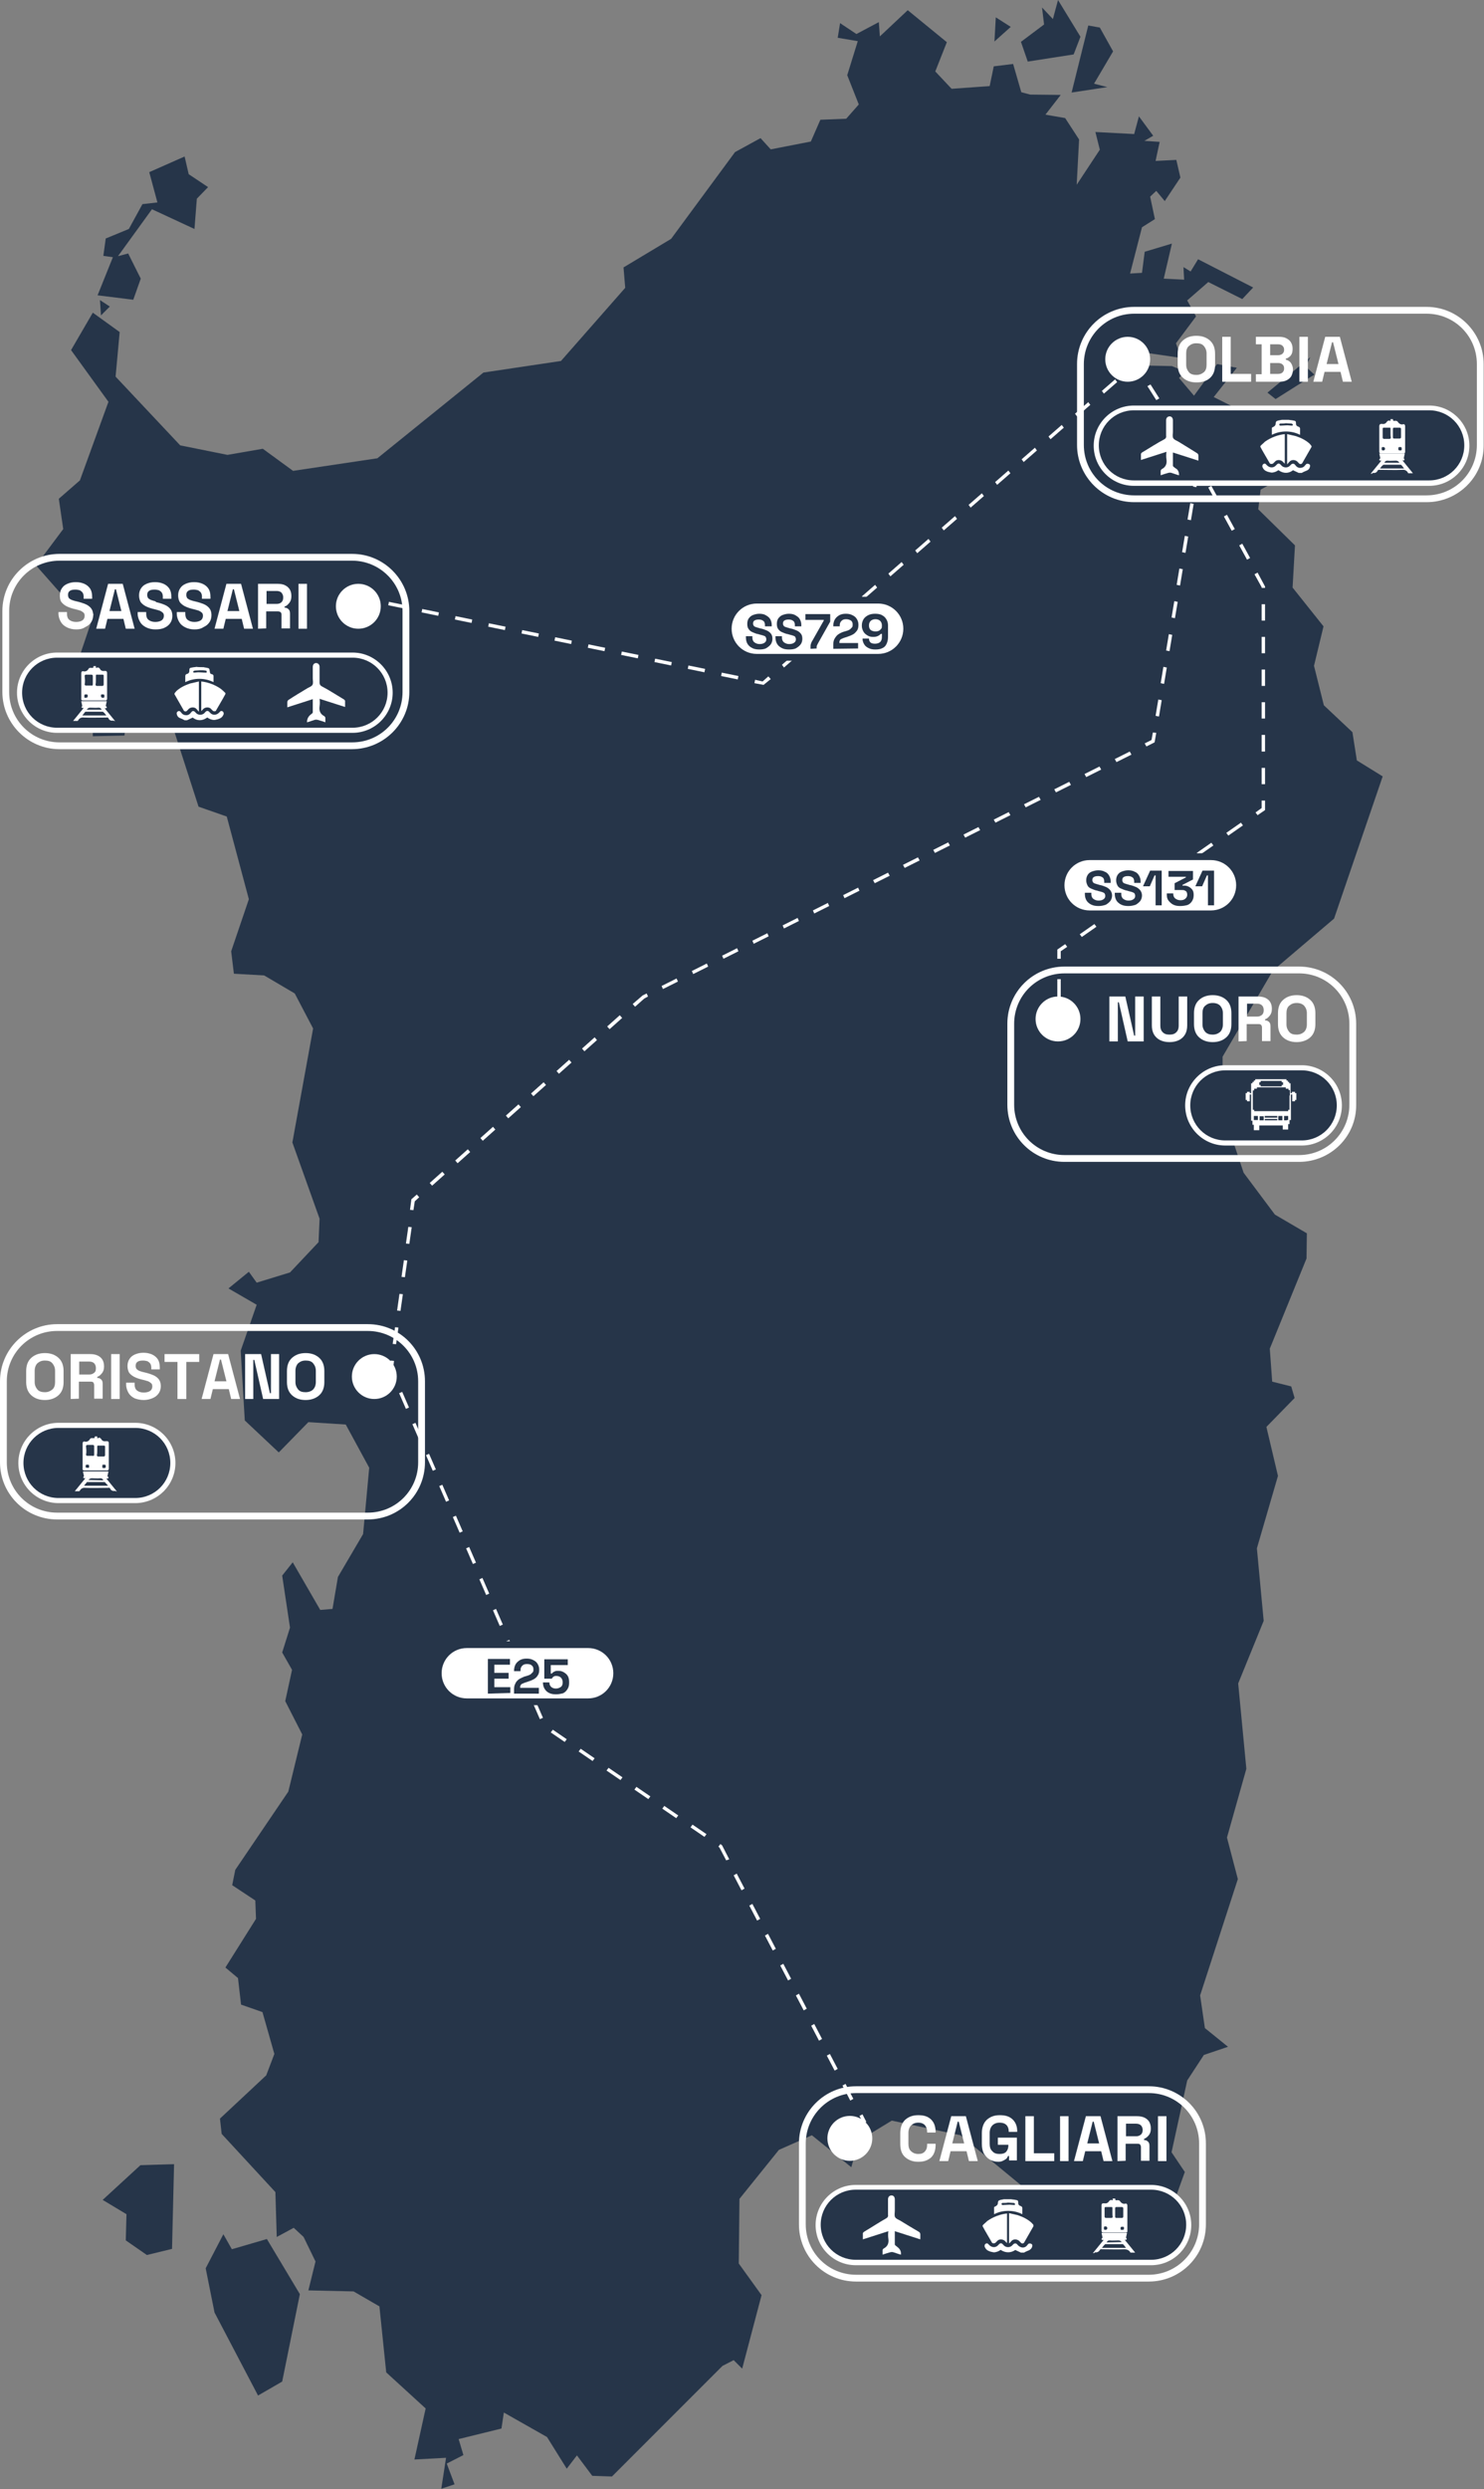<svg xmlns="http://www.w3.org/2000/svg" xmlns:xlink="http://www.w3.org/1999/xlink" id="Livello_2_00000011021927933026717170000011655063394381776522_" x="0px" y="0px" viewBox="0 0 436.5 731.6" style="enable-background:new 0 0 436.5 731.6;" xml:space="preserve"><rect x="0" y="0" width="436.5" height="731.6" fill="#808080" stroke="none"/> <style type="text/css"> .st0{fill:#263549;} .st1{fill:#FFFFFF;} </style> <g id="Livello_4"> <path id="IT-88" class="st0" d="M65.7,656.7l2.5,4.4l10.3-3l9.7,16.2L83,700l-7.1,4.1l-12.8-24.4l-2.6-13L65.7,656.7L65.7,656.7 L65.7,656.7z M51.2,636.1L50.6,661l-7.4,1.8l-6.2-4.3l0.2-7.7l-7-4.2l11.1-10.2L51.2,636.1L51.2,636.1z M384.1,107.8l2.5,2.3 l-11.4,7.2l-2.4-1.9l12.6-10.4L384.1,107.8z M32.3,90.1l-2.6,2.6l-0.3-4.5L32.3,90.1L32.3,90.1z M54.3,46l1.2,5.2l5.7,3.8l-3.3,3.4 l-0.7,8.9l-12.5-5.8l-10,13.8l3-0.8l3.7,7.4l-2.2,6.2l-10.5-1.3l4.5-11.2l-2.8-0.4l0.7-5.1l6.8-2.8l4-7.3l4.4-0.5l-2.4-8.9L54.3,46 L54.3,46z M323.5,8.1l3.9,7l-5.6,9.5l3.9,1l-10.5,1.6l4.9-19.7L323.5,8.1L323.5,8.1L323.5,8.1z M292.9,5.1l4.4,2.8l-4.8,4.3 L292.9,5.1z M267,3l11.5,9.4l-3.4,8.6l4.8,5.1l11.2-0.8l1.2-5.8l5.7-0.7l2.4,8.3l2.6,0.7l9,0.1l-4.5,5.8l5.8,1l4.1,6.3l-0.7,13.3 l6.8-10.3l-1.3-5.2l11.4,0.6l1.4-5.2l4.2,5.7l-2.6,1.5l4.5,0.3l-1.2,5.6L346,47l1.2,5.2l-4.6,6.9l-2.5-3l-1.8,1.7l1.4,6.6l-3.8,2.4 l-3.5,13.6l3.5-0.2l0.8-6.2l8-2.4l-2.4,10.3l6,0.3l-0.2-3.7l2.1,1.3l2.2-3.6l16.2,8.3l-3.2,3.4l-10-5l-6.2,5.4l2.6,4.7l-5.9,7.9 l1.5,4.3l-12.4-1.8l-4.1,1.8l4.1,2.2l9.7,0.2l3.9,1.6l-1.8,1.9l4.4,5.2l6.8-9.3l5.8,1.1l-6.8,8.6l10.2,5.1l-2.4,6.2l7.6-1.7 l9.5,6.6l-3.3,2.6l-4.6-1.6l-1.9,4.4l2.6,3.5l-3.9,2.1l-0.7,5.8l10.8,10.6l-0.7,12.4l9.1,11.4l-2.8,11.6l2.9,11.6l8.4,7.9l1.3,8.3 l7.6,4.7l-14.3,41.8l-18,15.3l-14.8,25.3v15.6l6.2,18.5l9.2,12.3l9.4,5.5l-0.1,7.4l-10.8,26.5l0.7,9.7l5.6,1.4l1,3.4l-8.3,8.5 l3.4,14.4l-6.2,21.3l2,21.3l-7.5,18.4l2.4,25.1l-5.7,20.2l3.2,12.2L353,586.5l1.4,9.6l6.8,5.5l-7.1,2.4l-4.9,7.5l-4.6,21.1l3.9,5.8 l-4.9,13.6h-4.7l-4.2,5.2l0.6,6l-4.5-3.9v-6.6l-4.3-1.6l-11,3.7l-33-27.2l-20.2-4.3l-9.7,5.9l-2.2,7.8l-11.6-9.4l-9.7,4.3 l-11.6,14.4l-0.2,19l6.7,9.3l-5.7,21.6l-2.5-2.5l-3.3,1.7L180,727.9l-5.8-0.2l-4.5-6l-3,3.9l-5.8-9.3l-12.7-7.2l-0.7,4.7l-12.6,3.1 l1.4,4.7l-4.9,2.5l2.3,6.1l-3.9,1.3l1.4-9.1l-9.3,0.5l3.3-15l-11.6-10.6l-2-19.4l-7.6-4.4l-13.3-0.3l2.1-8.5l-3.5-7.2l-2.9-2.7 l-5,2.7L81,644.3l-15.8-17.1l-0.5-4.5L78.3,610l2.4-6.3l-3.5-12.3l-6.3-2.2l-0.9-7.8l-3.7-3.1l9-14.3l-0.2-5.4l-6.8-4.5l0.9-4.5 l15.6-23l4.1-16.8l-5-9.8l2-9.2l-2.9-5.1l2.3-7.3L83,463.1l3.1-3.9l8.1,14l3.6-0.3l1.6-9.4l7.4-12.6l1.8-19.5l-6.9-12.7l-11-0.7 l-8.7,8.9l-10-9.4l-1.2-20.5l4.7-13.5l-8.3-4.8l6-4.9l2.3,3.2l9.8-3l8.4-8.9l0.3-6.9l-8-22.4l6.1-33.5l-5.4-10.3l-9-5.3l-8.9-0.5 l-0.8-6.6l5.2-15.3L66.7,240l-8.3-2.9l-8.9-27.6L37.2,212l-0.6,4.2l-9.3,0.2l-0.1-8.1l3.5-2.4l-4.9-5.2l-8.3,13l-2.6-0.8l-1.4-13.6 l9.2-4.3l4.9-14.5l-7.1-3.1l-9.9-11.2l8-10.7l-1.3-8.9l6.2-5.4l8.4-23.1l-11-15.2l6.4-11l7.9,5.7l-1.2,13.1L53,130.9l13.9,2.8 l10.4-1.8l8.9,6.5l24.8-3.7l31.2-25.2l22.8-3.4l18.9-21.5l-0.5-6l14-8.4l18.8-25.5l7.5-4.1l3,3.3l11.8-2.3l2.8-6.4l7.6-0.3l3.7-4.2 l-3.4-8.6l3.1-10l-5.9-1l0.7-4.3l4.8,3.2l6.6-3.5l0.3,4.2L267,3L267,3z M311.2,0l6.6,10.8l-2,5.2l-13.5,2.1l-2-5.8l6.8-5.1l-0.6-5 l3.2,3.4C309.7,5.6,311.2,0,311.2,0z"></path> <g> <g> <rect x="252.9" y="621.5" transform="matrix(0.889 -0.459 0.459 0.889 -257.304 185.48)" class="st1" width="1" height="2.5"></rect> <path class="st1" d="M250.1,617.4l-2.3-4.4l0.9-0.5l2.3,4.4L250.1,617.4z M245.5,608.6l-2.3-4.4l0.9-0.5l2.3,4.4L245.5,608.6z M240.9,599.8l-2.3-4.4l0.9-0.5l2.3,4.4L240.9,599.8z M236.4,590.9l-2.3-4.4l0.9-0.5l2.3,4.4L236.4,590.9z M231.8,582.1l-2.3-4.4 l0.9-0.5l2.3,4.4L231.8,582.1z M227.3,573.3l-2.3-4.4l0.9-0.5l2.3,4.4L227.3,573.3z M222.7,564.5l-2.3-4.4l0.9-0.5l2.3,4.4 L222.7,564.5z M218.1,555.6l-2.3-4.4l0.9-0.5l2.3,4.4L218.1,555.6z M213.6,546.8l-2-3.8l-0.3-0.2l0.6-0.8l0.5,0.4l2.1,4.1 L213.6,546.8L213.6,546.8z M207.2,539.9l-4.1-2.8l0.6-0.8l4.1,2.8L207.2,539.9z M198.9,534.4l-4.1-2.8l0.6-0.8l4.1,2.8 L198.9,534.4z M190.7,528.8l-4.1-2.8l0.6-0.8l4.1,2.8L190.7,528.8z M182.5,523.2l-4.1-2.8l0.6-0.8l4.1,2.8L182.5,523.2z M174.3,517.6l-4.1-2.8l0.6-0.8l4.1,2.8L174.3,517.6z M166.1,512l-4.1-2.8l0.6-0.8l4.1,2.8L166.1,512z M158.8,505.3l-2-4.6 l0.9-0.4l2,4.6L158.8,505.3z M154.9,496.1l-2-4.6l0.9-0.4l2,4.6L154.9,496.1z M150.9,487l-2-4.6l0.9-0.4l2,4.6L150.9,487z M147,477.9l-2-4.6l0.9-0.4l2,4.6L147,477.9z M143,468.8l-2-4.6l0.9-0.4l2,4.6L143,468.8z M139.1,459.7l-2-4.6l0.9-0.4l2,4.6 L139.1,459.7z M135.2,450.5l-2-4.6l0.9-0.4l2,4.6L135.2,450.5z M131.2,441.4l-2-4.6l0.9-0.4l2,4.6L131.2,441.4z M127.3,432.3 l-2-4.6l0.9-0.4l2,4.6L127.3,432.3z M123.3,423.2l-2-4.6l0.9-0.4l2,4.6L123.3,423.2z M119.4,414.1l-2-4.6l0.9-0.4l2,4.6 L119.4,414.1z M115.5,404.9l-1-2.2l0.4-2.8l1,0.1l-0.3,2.5l0.9,2L115.5,404.9L115.5,404.9z M116.5,395.1l-1-0.1l0.7-4.9l1,0.1 L116.5,395.1z M117.8,385.3l-1-0.1l0.7-4.9l1,0.1L117.8,385.3z M119.1,375.4l-1-0.1l0.7-4.9l1,0.1L119.1,375.4z M120.4,365.6 l-1-0.1l0.7-4.9l1,0.1L120.4,365.6z M121.6,355.7l-1-0.1l0.4-3.1l1.6-1.4l0.7,0.8l-1.3,1.2L121.6,355.7L121.6,355.7z M127.1,348.5l-0.7-0.8l3.7-3.3l0.7,0.8C130.8,345.2,127.1,348.5,127.1,348.5z M134.6,341.9l-0.7-0.8l3.7-3.3l0.7,0.8 L134.6,341.9z M142,335.3l-0.7-0.8l3.7-3.3l0.7,0.8L142,335.3z M149.5,328.7l-0.7-0.8l3.7-3.3l0.7,0.8L149.5,328.7z M156.9,322.2 l-0.7-0.8l3.7-3.3l0.7,0.8L156.9,322.2z M164.4,315.6l-0.7-0.8l3.7-3.3l0.7,0.8L164.4,315.6z M171.9,309l-0.7-0.8l3.7-3.3 l0.7,0.8L171.9,309z M179.3,302.5l-0.7-0.8l3.7-3.3l0.7,0.8L179.3,302.5z M186.8,295.9l-0.7-0.8l2.9-2.5l1.2-0.6l0.4,0.9 l-1.1,0.6L186.8,295.9L186.8,295.9z M195,290.7l-0.4-0.9l4.4-2.2l0.4,0.9L195,290.7z M203.9,286.3l-0.4-0.9l4.4-2.2l0.4,0.9 L203.9,286.3z M212.8,281.8l-0.4-0.9l4.4-2.2l0.4,0.9L212.8,281.8z M221.7,277.4l-0.4-0.9l4.4-2.2l0.4,0.9L221.7,277.4z M230.6,272.9l-0.4-0.9l4.4-2.2l0.4,0.9L230.6,272.9z M239.5,268.5l-0.4-0.9l4.4-2.2l0.4,0.9L239.5,268.5z M248.4,264l-0.4-0.9 l4.4-2.2l0.4,0.9L248.4,264z M257.3,259.6l-0.5-0.9l4.4-2.2l0.5,0.9L257.3,259.6z M266.1,255.1l-0.5-0.9l4.4-2.2l0.5,0.9 L266.1,255.1z M275,250.7l-0.5-0.9l4.4-2.2l0.5,0.9L275,250.7z M283.9,246.2l-0.5-0.9l4.4-2.2l0.5,0.9L283.9,246.2z M292.8,241.8 l-0.5-0.9l4.4-2.2l0.5,0.9L292.8,241.8z M301.7,237.3l-0.5-0.9l4.4-2.2l0.5,0.9L301.7,237.3z M310.6,232.9l-0.5-0.9l4.4-2.2 l0.5,0.9L310.6,232.9z M319.5,228.4l-0.5-0.9l4.4-2.2l0.5,0.9L319.5,228.4z M328.4,224l-0.5-0.9l4.4-2.2l0.5,0.9L328.4,224z"></path> <polygon class="st1" points="337.2,219.4 336.7,218.5 338.7,217.5 339.1,215.3 340.1,215.4 339.6,218.2 "></polygon> <path class="st1" d="M340.9,210.6l-1-0.2l0.8-4.8l1,0.2L340.9,210.6z M342.4,201l-1-0.2l0.8-4.8l1,0.2L342.4,201z M344,191.4 l-1-0.2l0.8-4.8l1,0.2L344,191.4z M345.6,181.7l-1-0.2l0.8-4.8l1,0.2L345.6,181.7z M347.1,172.1l-1-0.2l0.8-4.8l1,0.2 L347.1,172.1z M348.7,162.5l-1-0.2l0.8-4.8l1,0.2L348.7,162.5z M350.3,152.9l-1-0.2l0.8-4.8l1,0.2L350.3,152.9z M351.9,143.2 l-1-0.2l0.8-4.8l1,0.2L351.9,143.2z M350.4,134.2l-2.6-4.1l0.9-0.5l2.6,4.1L350.4,134.2z M345.2,125.9l-2.6-4.1l0.9-0.5l2.6,4.1 L345.2,125.9z M340.1,117.6l-2.6-4.1l0.9-0.5l2.6,4.1L340.1,117.6z"></path> <polygon class="st1" points="334.9,109.3 333.9,107.7 332.5,109 331.8,108.2 334.1,106.2 335.8,108.8 "></polygon> <path class="st1" d="M230.6,196.2l-0.6-0.8l3.9-3.4l0.6,0.8L230.6,196.2z M238.4,189.5l-0.6-0.8l3.9-3.4l0.6,0.8L238.4,189.5z M246.3,182.8l-0.6-0.8l3.9-3.4l0.6,0.8L246.3,182.8z M254.1,176.1l-0.6-0.8l3.9-3.4l0.6,0.8L254.1,176.1z M261.9,169.4l-0.6-0.8 l3.9-3.4l0.6,0.8L261.9,169.4z M269.8,162.6l-0.6-0.8l3.9-3.4l0.6,0.8L269.8,162.6z M277.6,155.9l-0.6-0.8l3.9-3.4l0.6,0.8 L277.6,155.9z M285.5,149.2l-0.6-0.8l3.9-3.4l0.6,0.8L285.5,149.2z M293.3,142.5l-0.6-0.8l3.9-3.4l0.6,0.8L293.3,142.5z M301.1,135.8l-0.6-0.8l3.9-3.4l0.6,0.8L301.1,135.8z M309,129.1l-0.6-0.8l3.9-3.4l0.6,0.8L309,129.1z M316.8,122.4l-0.6-0.8 l3.9-3.4l0.6,0.8L316.8,122.4z M324.7,115.7l-0.6-0.8l3.9-3.4l0.6,0.8L324.7,115.7z"></path> <polygon class="st1" points="224.6,201.3 221.9,200.8 222.1,199.8 224.3,200.3 226,198.8 226.7,199.6 "></polygon> <path class="st1" d="M217,199.7l-4.9-1l0.2-1l4.9,1L217,199.7z M207.2,197.6l-4.9-1l0.2-1l4.9,1L207.2,197.6z M197.4,195.6 l-4.9-1l0.2-1l4.9,1L197.4,195.6z M187.6,193.5l-4.9-1l0.2-1l4.9,1L187.6,193.5z M177.8,191.4l-4.9-1l0.2-1l4.9,1L177.8,191.4z M168,189.3l-4.9-1l0.2-1l4.9,1L168,189.3z M158.3,187.2l-4.9-1l0.2-1l4.9,1L158.3,187.2z M148.5,185.2l-4.9-1l0.2-1l4.9,1 L148.5,185.2z M138.7,183.1l-4.9-1l0.2-1l4.9,1L138.7,183.1z M128.9,181l-4.9-1l0.2-1l4.9,1L128.9,181L128.9,181z M119.1,178.9 l-4.9-1l0.2-1l4.9,1L119.1,178.9z"></path> <rect x="107.7" y="174.8" transform="matrix(0.208 -0.978 0.978 0.208 -86.565 245.172)" class="st1" width="1" height="2.5"></rect> </g> <g> <rect x="311" y="299.9" class="st1" width="1" height="2.5"></rect> <rect x="311" y="287.8" class="st1" width="1" height="6"></rect> <polygon class="st1" points="312,281.8 311,281.8 311,279.1 313.3,277.5 313.9,278.3 312,279.6 "></polygon> <path class="st1" d="M318.2,275.4l-0.6-0.8l4.3-3l0.6,0.8L318.2,275.4z M326.8,269.4l-0.6-0.8l4.3-3l0.6,0.8L326.8,269.4z M335.4,263.4l-0.6-0.8l4.3-3l0.6,0.8L335.4,263.4z M344,257.5l-0.6-0.8l4.3-3l0.6,0.8L344,257.5z M352.6,251.5l-0.6-0.8l4.3-3 l0.6,0.8L352.6,251.5z M361.3,245.6l-0.6-0.8l4.3-3l0.6,0.8L361.3,245.6z"></path> <polygon class="st1" points="369.9,239.6 369.3,238.8 371.1,237.5 371.1,235.3 372.1,235.3 372.1,238.1 "></polygon> <path class="st1" d="M372.1,230.5h-1v-4.8h1V230.5z M372.1,220.9h-1V216h1V220.9z M372.1,211.2h-1v-4.8h1V211.2z M372.1,201.6h-1 v-4.8h1V201.6z M372.1,192h-1v-4.8h1V192z M372.1,182.4h-1v-4.8h1V182.4z M372.1,172.8h-1v-0.2l-2.1-3.8l0.9-0.5l2.2,4.1 L372.1,172.8L372.1,172.8z M366.8,164.5l-2.3-4.2l0.9-0.5l2.3,4.2L366.8,164.5z M362.3,156l-2.3-4.2l0.9-0.5l2.3,4.2L362.3,156z M357.7,147.5l-2.3-4.2l0.9-0.5l2.3,4.2L357.7,147.5z"></path> <rect x="352.5" y="136.4" transform="matrix(0.881 -0.472 0.472 0.881 -23.16 183.027)" class="st1" width="1" height="2.5"></rect> </g> </g> <ellipse transform="matrix(0.995 -9.853774e-02 9.853774e-02 0.995 -60.72 27.692)" class="st1" cx="250" cy="628.6" rx="6.6" ry="6.6"></ellipse> <path class="st1" d="M337.9,670.6h-86.1c-9.3,0-16.8-7.5-16.8-16.8V630c0-9.3,7.6-16.8,16.8-16.8h86.1c9.3,0,16.8,7.5,16.8,16.8 v23.8C354.7,663.1,347.2,670.6,337.9,670.6z M251.8,615.2c-8.2,0-14.8,6.7-14.8,14.8v23.8c0,8.2,6.6,14.8,14.8,14.8h86.1 c8.2,0,14.8-6.7,14.8-14.8V630c0-8.2-6.6-14.8-14.8-14.8H251.8z"></path> <g> <path class="st1" d="M270.1,635.4c-1.6,0-2.9-0.5-3.9-1.4c-1-0.9-1.4-2.2-1.4-3.9V627c0-1.7,0.5-3,1.4-3.9c1-0.9,2.2-1.4,3.9-1.4 s2.9,0.4,3.8,1.3s1.3,2.1,1.3,3.7v0.1h-2.5v-0.2c0-0.8-0.2-1.4-0.6-1.9s-1.1-0.8-2-0.8s-1.6,0.3-2.1,0.8s-0.8,1.3-0.8,2.2v3.2 c0,0.9,0.2,1.7,0.8,2.2c0.5,0.5,1.2,0.8,2.1,0.8s1.5-0.2,2-0.8s0.6-1.2,0.6-1.9v-0.3h2.5v0.3c0,1.5-0.4,2.8-1.3,3.7 C272.9,635,271.7,635.4,270.1,635.4L270.1,635.4z"></path> <path class="st1" d="M276.3,635.2l3.5-13.2h4.3l3.5,13.2H285l-0.7-2.9h-4.7l-0.7,2.9H276.3z M280.1,630h3.5l-1.6-6.4h-0.3 L280.1,630z"></path> <path class="st1" d="M293.7,635.4c-0.9,0-1.7-0.2-2.5-0.6c-0.7-0.4-1.3-1-1.8-1.8c-0.4-0.8-0.6-1.7-0.6-2.9V627 c0-1.7,0.5-3,1.4-3.9c1-0.9,2.2-1.4,3.9-1.4s2.9,0.4,3.8,1.3c0.9,0.9,1.3,2,1.3,3.5v0.1h-2.5v-0.2c0-0.5-0.1-0.9-0.3-1.3 c-0.2-0.4-0.5-0.7-0.9-0.9c-0.4-0.2-0.9-0.3-1.5-0.3c-0.9,0-1.6,0.3-2.1,0.8s-0.8,1.3-0.8,2.2v3.2c0,0.9,0.2,1.7,0.8,2.2 c0.5,0.6,1.2,0.8,2.1,0.8s1.6-0.2,2-0.7c0.4-0.5,0.6-1.1,0.6-1.8v-0.2h-3.1v-2.1h5.6v6.7h-2.3v-1.3h-0.3c-0.1,0.2-0.2,0.4-0.4,0.7 c-0.2,0.2-0.5,0.4-0.9,0.6S294.4,635.4,293.7,635.4L293.7,635.4z"></path> <path class="st1" d="M301.6,635.2V622h2.5v10.9h6v2.3H301.6z"></path> <path class="st1" d="M311.8,635.2V622h2.5v13.2H311.8z"></path> <path class="st1" d="M315.9,635.2l3.5-13.2h4.3l3.5,13.2h-2.6l-0.7-2.9h-4.7l-0.7,2.9H315.9z M319.8,630h3.5l-1.6-6.4h-0.3 L319.8,630z"></path> <path class="st1" d="M328.7,635.2V622h5.7c0.8,0,1.5,0.1,2.2,0.4c0.6,0.3,1.1,0.7,1.4,1.2c0.3,0.5,0.5,1.2,0.5,1.9v0.2 c0,0.8-0.2,1.4-0.6,1.9s-0.8,0.8-1.4,1.1v0.3c0.5,0,0.9,0.2,1.2,0.5s0.4,0.7,0.4,1.3v4.3h-2.5v-4c0-0.3-0.1-0.5-0.2-0.7 s-0.4-0.3-0.8-0.3h-3.5v5L328.7,635.2L328.7,635.2z M331.2,627.9h3c0.6,0,1-0.2,1.4-0.5c0.3-0.3,0.5-0.7,0.5-1.3V626 c0-0.5-0.2-1-0.5-1.3s-0.8-0.5-1.4-0.5h-3V627.9z"></path> <path class="st1" d="M340.6,635.2V622h2.5v13.2H340.6z"></path> </g> <g> <path class="st0" d="M251.7,642.9h86.9c6.1,0,11.1,5,11.1,11.1l0,0c0,6.1-5,11.1-11.1,11.1h-86.9c-6.1,0-11.1-5-11.1-11.1l0,0 C240.6,647.8,245.6,642.9,251.7,642.9z"></path> <path class="st1" d="M338.6,665.8h-86.9c-6.5,0-11.8-5.3-11.8-11.8s5.3-11.8,11.8-11.8h86.9c6.5,0,11.8,5.3,11.8,11.8 S345.1,665.8,338.6,665.8z M251.7,643.6c-5.7,0-10.3,4.6-10.3,10.3s4.6,10.3,10.3,10.3h86.9c5.7,0,10.3-4.6,10.3-10.3 s-4.6-10.3-10.3-10.3H251.7z"></path> </g> <path class="st1" d="M265,662.7c-0.8-0.2-1.5-0.5-2.2-0.7c-0.3-0.1-0.6-0.1-1,0c-0.7,0.2-1.4,0.4-2.2,0.7v-1.4 c0.1-0.2,0.2-0.3,0.3-0.4c1.2-0.6,1.6-1.6,1.4-2.9c-0.1-0.7-0.1-1.5,0-2.2l-7.5,2.4v-1.8c0-0.1,0.2-0.3,0.3-0.4 c2.2-1.3,4.3-2.7,6.6-4c0.4-0.2,0.6-0.6,0.5-1v-4.6c0-0.7,0.5-1.2,1.2-1.1c0.5,0.1,0.8,0.5,0.8,1.2v3.3c0,0.6-0.2,1.4,0.1,1.9 s1,0.7,1.5,1c1.8,1.1,3.6,2.2,5.5,3.3c0.2,0.1,0.4,0.4,0.4,0.7v1.5l-7.5-2.4v3.9c0,0.1,0.1,0.2,0.2,0.3s0.4,0.3,0.5,0.4 C264.7,661,265.1,661.7,265,662.7L265,662.7z"></path> <g> <path class="st1" d="M289.1,654c0.4-0.4,0.9-0.8,1.3-1.2c1.7-1.2,3.8-2,5.8-2.2v8.7l-0.4-0.4c-0.5-0.7-1.6-0.9-2.3-0.4 c-0.1,0.1-0.2,0.2-0.3,0.3s-0.3,0.3-0.4,0.4c-0.2,0.2-0.6,0.2-0.9,0.1c0,0-0.1-0.1-0.1-0.1c-0.9-1.6-1.9-3.2-2.8-4.9L289.1,654 L289.1,654z"></path> <path class="st1" d="M304,654.3l-2.8,4.9c-0.2,0.2-0.5,0.3-0.8,0.1l-0.1-0.1c-0.1-0.1-0.2-0.2-0.3-0.3c-0.5-0.7-1.6-0.9-2.3-0.4 c-0.1,0.1-0.2,0.2-0.4,0.4c-0.1,0.2-0.3,0.3-0.5,0.5v-8.9c0.9,0.2,1.8,0.4,2.6,0.6c1.5,0.5,2.9,1.2,4,2.2c0.2,0.2,0.3,0.4,0.5,0.5 L304,654.3L304,654.3L304,654.3z"></path> <path class="st1" d="M297.4,646.4c0.4,0.1,0.9,0.1,1.3,0.2c0.7,0.1,0.8,0.2,0.8,0.9v0.1c0,0.4,0.3,0.7,0.7,0.8 c0.3,0.1,0.5,0.3,0.5,0.6v1.8c-2.6-1.3-5.7-1.3-8.3,0v-2c0-0.1,0.1-0.2,0.2-0.2s0.1-0.1,0.2-0.1c0.4-0.2,0.7-0.5,0.7-0.9 c0.1-0.7,0.1-0.8,0.8-1c0.4-0.1,0.7-0.1,1-0.2L297.4,646.4L297.4,646.4z M296.5,647.4c-0.5,0.1-1,0.1-1.6,0.1 c-0.2,0-0.3,0.1-0.3,0.3v0.1c0.1,0.2,0.2,0.2,0.4,0.2c0.6,0,1.3-0.1,2-0.1c0.4,0,0.9,0.1,1.3,0.1c0.1,0,0.3-0.1,0.3-0.2 c0-0.1-0.1-0.2-0.2-0.3c-0.1-0.1-0.2-0.1-0.3-0.1L296.5,647.4L296.5,647.4z"></path> <path class="st1" d="M292.2,662c-0.5-0.1-1-0.2-1.4-0.4c-0.5-0.2-0.9-0.6-1.1-1.1c-0.2-0.3-0.1-0.8,0.2-1l0,0 c0.3-0.2,0.6-0.2,0.9,0.2c0.1,0.1,0.2,0.2,0.2,0.2c0.7,0.7,1.8,0.8,2.5,0.1c0.1-0.1,0.1-0.1,0.1-0.1l0.1-0.1 c0.5-0.6,0.9-0.6,1.4,0c0.6,0.8,1.8,0.9,2.5,0.3c0.1-0.1,0.2-0.2,0.2-0.2c0.1-0.1,0.2-0.2,0.3-0.3c0.2-0.2,0.6-0.3,0.9-0.1 l0.1,0.1c0.1,0.1,0.1,0.1,0.2,0.2c0.4,0.5,1,0.8,1.6,0.8c0.4,0,0.8-0.2,1.1-0.5c0.1-0.2,0.3-0.3,0.4-0.5c0.2-0.2,0.5-0.3,0.9-0.1 s0.4,0.5,0.3,0.8c-0.1,0.5-0.4,0.8-0.9,1.1c-0.5,0.2-1,0.4-1.5,0.7h-0.9c-0.5-0.2-1-0.5-1.5-0.7c-0.1-0.1-0.2-0.1-0.3,0 c-1.2,0.8-2.7,0.8-4,0c-0.1-0.1-0.2-0.1-0.2-0.1c-0.5,0.4-1.1,0.6-1.7,0.7L292.2,662L292.2,662z"></path> </g> <g> <path class="st1" d="M327.3,646.7v-0.5h0.7l0.1,0.5h0.9c0.1,0,0.2,0.1,0.4,0.2c0.3,0.6,1,1,1.6,0.8c0.4-0.1,0.6,0.2,0.6,0.6v7.4 c0.1,0.3-0.2,0.5-0.4,0.5h-6.6c-0.3,0.1-0.5-0.1-0.6-0.4v-7.7c0-0.3,0.2-0.5,0.5-0.5h0.4c0.5,0.1,1-0.1,1.3-0.6 c0.2-0.3,0.5-0.4,0.8-0.4C326.9,646.7,327,646.7,327.3,646.7z M327.2,650.3V649c0-0.2-0.1-0.4-0.3-0.3h-1.7 c-0.2,0-0.3,0.1-0.3,0.3v2.5c0,0.2,0.1,0.4,0.4,0.4h1.6c0.2,0,0.4-0.1,0.4-0.4C327.2,651.1,327.2,650.7,327.2,650.3L327.2,650.3 L327.2,650.3z M330.4,650.3v-1.2c0-0.2-0.1-0.4-0.4-0.4h-1.6c-0.3,0-0.4,0.1-0.4,0.4v2.4c0,0.3,0.1,0.4,0.4,0.4h1.6 c0.2,0,0.4-0.1,0.4-0.4C330.4,651.1,330.4,650.7,330.4,650.3L330.4,650.3L330.4,650.3z M325.2,655.4c0.3,0,0.5-0.2,0.5-0.5 s-0.2-0.5-0.5-0.5c-0.5,0-0.5,0.1-0.5,0.5S324.7,655.4,325.2,655.4z M330.1,655.4c0.5,0,0.5-0.1,0.5-0.4c0-0.5,0-0.5-0.5-0.5 s-0.5,0.1-0.5,0.5S329.6,655.4,330.1,655.4z"></path> <path class="st1" d="M321.5,662.2l3.1-3.8c-0.2-0.1-0.6,0.1-0.6-0.3c0-0.1,0.1-0.2,0.3-0.4l-0.3-1.4h7.5l-0.3,1.4 c0.1,0.2,0.3,0.3,0.2,0.4c-0.1,0.4-0.4,0.2-0.6,0.2l3.1,3.8h-1.3c-0.1,0-0.2-0.1-0.2-0.2c-0.3-0.5-1-0.8-1.6-0.8 c-2.2,0.1-4.6,0-6.8,0c-0.2-0.1-0.4,0.1-0.5,0.2c-0.2,0.5-0.8,0.8-1.4,0.7C321.8,662.3,321.6,662.3,321.5,662.2L321.5,662.2z M324.1,660.7h7.1c-0.3-0.4-0.5-0.7-0.8-1c-0.1-0.1-0.1-0.1-0.2-0.1h-5c-0.1,0-0.2,0-0.2,0.1C324.6,660,324.4,660.4,324.1,660.7 L324.1,660.7z M329.9,659c-0.2-0.4-0.6-0.5-1-0.5c-0.9,0-1.7,0.1-2.5,0c-0.5,0-0.7,0.2-0.9,0.6L329.9,659L329.9,659z"></path> </g> <circle class="st1" cx="110.1" cy="404.6" r="6.6"></circle> <path class="st1" d="M108.2,446.6H16.8c-9.3,0-16.8-7.5-16.8-16.8v-23.8c0-9.3,7.6-16.8,16.8-16.8h91.4c9.3,0,16.8,7.5,16.8,16.8 v23.8C125,439.1,117.5,446.6,108.2,446.6z M16.8,391.2c-8.2,0-14.8,6.6-14.8,14.8v23.8c0,8.2,6.6,14.8,14.8,14.8h91.4 c8.2,0,14.8-6.6,14.8-14.8v-23.8c0-8.2-6.7-14.8-14.8-14.8C108.2,391.2,16.8,391.2,16.8,391.2z"></path> <g> <path class="st1" d="M13.2,411.5c-1.7,0-3-0.5-4-1.4s-1.5-2.2-1.5-3.9V403c0-1.7,0.5-3,1.5-3.9s2.3-1.4,4-1.4s3,0.5,4,1.4 s1.5,2.2,1.5,3.9v3.2c0,1.7-0.5,3-1.5,3.9S14.8,411.5,13.2,411.5z M13.2,409.2c0.9,0,1.6-0.3,2.2-0.8s0.8-1.3,0.8-2.2v-3.3 c0-0.9-0.3-1.6-0.8-2.2s-1.2-0.8-2.2-0.8s-1.6,0.3-2.2,0.8c-0.5,0.5-0.8,1.3-0.8,2.2v3.3c0,0.9,0.3,1.6,0.8,2.2 C11.5,409,12.3,409.2,13.2,409.2z"></path> <path class="st1" d="M20.8,411.2V398h5.7c0.8,0,1.5,0.1,2.2,0.4c0.6,0.3,1.1,0.7,1.4,1.2c0.3,0.5,0.5,1.1,0.5,1.9v0.2 c0,0.8-0.2,1.4-0.6,1.9c-0.4,0.5-0.8,0.9-1.4,1.1v0.3c0.5,0,0.9,0.2,1.2,0.5s0.4,0.7,0.4,1.3v4.3h-2.5v-4c0-0.3-0.1-0.5-0.2-0.7 s-0.4-0.3-0.8-0.3h-3.5v5L20.8,411.2L20.8,411.2z M23.3,404h3c0.6,0,1-0.2,1.4-0.5s0.5-0.7,0.5-1.3V402c0-0.5-0.2-1-0.5-1.3 c-0.3-0.3-0.8-0.5-1.4-0.5h-3V404z"></path> <path class="st1" d="M32.7,411.2V398h2.5v13.2H32.7z"></path> <path class="st1" d="M42.3,411.5c-1,0-1.9-0.2-2.7-0.5c-0.8-0.4-1.4-0.9-1.8-1.6c-0.4-0.7-0.7-1.5-0.7-2.5v-0.5h2.5v0.5 c0,0.8,0.2,1.4,0.7,1.8c0.5,0.4,1.2,0.6,2,0.6s1.5-0.2,1.9-0.5s0.6-0.8,0.6-1.3c0-0.4-0.1-0.7-0.3-0.9c-0.2-0.2-0.5-0.4-0.9-0.6 c-0.4-0.1-0.9-0.3-1.4-0.4l-0.4-0.1c-0.9-0.2-1.7-0.5-2.3-0.8s-1.1-0.7-1.5-1.2c-0.3-0.5-0.5-1.2-0.5-2s0.2-1.5,0.6-2.1 s0.9-1,1.6-1.3s1.5-0.5,2.5-0.5s1.8,0.2,2.5,0.5s1.3,0.8,1.7,1.4s0.6,1.4,0.6,2.4v0.6h-2.5V402c0-0.5-0.1-0.9-0.3-1.2 c-0.2-0.3-0.5-0.5-0.8-0.7c-0.4-0.1-0.8-0.2-1.3-0.2c-0.8,0-1.3,0.1-1.7,0.4c-0.4,0.3-0.5,0.7-0.5,1.2c0,0.3,0.1,0.6,0.2,0.8 c0.2,0.2,0.4,0.4,0.8,0.6c0.3,0.1,0.8,0.3,1.3,0.4l0.4,0.1c0.9,0.2,1.8,0.5,2.5,0.8s1.2,0.7,1.6,1.2c0.4,0.5,0.6,1.2,0.6,2 s-0.2,1.5-0.6,2.1s-1,1.1-1.7,1.4C44.1,411.3,43.2,411.5,42.3,411.5L42.3,411.5z"></path> <path class="st1" d="M52.2,411.2v-10.9h-3.8V398h10.2v2.3h-3.8v10.9H52.2z"></path> <path class="st1" d="M59.3,411.2l3.5-13.2h4.3l3.5,13.2H68l-0.7-2.9h-4.7l-0.7,2.9H59.3z M63.1,406h3.5l-1.6-6.4h-0.3 C64.7,399.6,63.1,406,63.1,406z"></path> <path class="st1" d="M72.1,411.2V398h4.7l2.6,11.5h0.3V398h2.4v13.2h-4.7l-2.6-11.5h-0.3v11.5H72.1z"></path> <path class="st1" d="M89.9,411.5c-1.7,0-3-0.5-4-1.4c-1-0.9-1.5-2.2-1.5-3.9V403c0-1.7,0.5-3,1.5-3.9s2.3-1.4,4-1.4s3,0.5,4,1.4 c1,0.9,1.5,2.2,1.5,3.9v3.2c0,1.7-0.5,3-1.5,3.9S91.5,411.5,89.9,411.5z M89.9,409.2c0.9,0,1.7-0.3,2.2-0.8s0.8-1.3,0.8-2.2v-3.3 c0-0.9-0.3-1.6-0.8-2.2s-1.2-0.8-2.2-0.8s-1.6,0.3-2.2,0.8c-0.5,0.5-0.8,1.3-0.8,2.2v3.3c0,0.9,0.3,1.6,0.8,2.2 S88.9,409.2,89.9,409.2z"></path> </g> <g> <path class="st0" d="M39.8,441.1H17.2c-6.1,0-11.1-5-11.1-11.1v0c0-6.1,5-11.1,11.1-11.1h22.6c6.1,0,11.1,5,11.1,11.1v0 C50.9,436.1,45.9,441.1,39.8,441.1z"></path> <path class="st1" d="M39.8,441.8H17.2c-6.5,0-11.8-5.3-11.8-11.8s5.3-11.8,11.8-11.8h22.6c6.5,0,11.8,5.3,11.8,11.8 S46.3,441.8,39.8,441.8z M17.2,419.7c-5.7,0-10.3,4.6-10.3,10.3s4.6,10.3,10.3,10.3h22.6c5.7,0,10.3-4.6,10.3-10.3 s-4.6-10.3-10.3-10.3H17.2z"></path> </g> <g> <path class="st1" d="M29,422.6c0.3-0.1,0.6,0.1,0.8,0.4c0.2,0.5,0.8,0.7,1.3,0.6h0.4c0.3,0,0.5,0.2,0.5,0.5v7.5c0,0.1,0,0.1,0,0.2 c-0.1,0.3-0.3,0.5-0.6,0.4h-6.5c-0.1,0-0.1,0-0.2,0c-0.2,0-0.5-0.2-0.4-0.5c0-2.4,0-4.9,0-7.4c0-0.4,0.2-0.7,0.6-0.6 c0.7,0.2,1.3-0.2,1.6-0.8c0.1-0.1,0.2-0.2,0.4-0.2h0.9l0.1-0.5h0.7v0.5C28.8,422.7,29,422.7,29,422.6L29,422.6z M28.6,426.4 c0,0.4,0,0.8-0.1,1.3c0,0.2,0.1,0.4,0.4,0.4h1.6c0.2,0,0.4-0.1,0.4-0.4c0-0.9,0-1.7,0-2.5c0-0.2-0.1-0.3-0.3-0.3h-1.7 c-0.2-0.1-0.3,0.1-0.3,0.3L28.6,426.4L28.6,426.4L28.6,426.4z M25.4,426.3c0,0.4,0,0.9-0.1,1.2c0,0.2,0.1,0.4,0.4,0.4h1.6 c0.3,0.1,0.4-0.1,0.4-0.4c0-0.8,0-1.6,0-2.4c0-0.2-0.1-0.4-0.4-0.4h-1.6c-0.2,0-0.4,0.1-0.4,0.4L25.4,426.3L25.4,426.3L25.4,426.3 z M31.1,431c0-0.4,0-0.5-0.5-0.5s-0.5,0-0.5,0.5s0,0.5,0.5,0.5S31.1,431.4,31.1,431z M26.2,431c0-0.4,0-0.5-0.5-0.5 s-0.5,0.1-0.5,0.5c0,0.4,0,0.4,0.5,0.4C26.2,431.5,26.2,431.4,26.2,431z"></path> <path class="st1" d="M33.8,438.2c-0.6,0.1-1.2-0.1-1.4-0.7c-0.1-0.2-0.4-0.3-0.5-0.2c-2.2,0-4.6,0.1-6.8,0 c-0.6-0.1-1.3,0.2-1.6,0.8c-0.1,0.1-0.1,0.2-0.2,0.2h-1.3l3.1-3.8c-0.2-0.1-0.5,0.1-0.6-0.2c-0.1-0.1,0.1-0.2,0.2-0.4l-0.3-1.4 h7.5l-0.3,1.4c0.2,0.2,0.3,0.2,0.3,0.4c0,0.4-0.4,0.2-0.6,0.3l3.1,3.8C34.2,438.3,34,438.3,33.8,438.2L33.8,438.2z M30.9,435.7 c-0.1-0.1-0.2-0.1-0.2-0.1h-5c-0.1,0-0.1,0-0.2,0.1c-0.2,0.3-0.5,0.6-0.8,1h7.1C31.5,436.4,31.2,436,30.9,435.7L30.9,435.7z M30.4,435.1c-0.2-0.4-0.4-0.6-0.9-0.6c-0.9,0.1-1.7,0-2.5,0c-0.4,0-0.7,0.2-1,0.5L30.4,435.1L30.4,435.1z"></path> </g> <circle class="st1" cx="311.2" cy="299.5" r="6.6"></circle> <path class="st1" d="M382.1,341.5h-69c-9.3,0-16.8-7.5-16.8-16.8v-23.8c0-9.3,7.5-16.8,16.8-16.8h69c9.3,0,16.8,7.5,16.8,16.8v23.8 C399,334,391.4,341.5,382.1,341.5z M313.1,286.1c-8.2,0-14.8,6.6-14.8,14.8v23.8c0,8.2,6.6,14.8,14.8,14.8h69 c8.2,0,14.8-6.6,14.8-14.8v-23.8c0-8.2-6.6-14.8-14.8-14.8H313.1z"></path> <g> <path class="st1" d="M326.3,306.1v-13.2h4.7l2.6,11.5h0.3v-11.5h2.5v13.2h-4.7l-2.6-11.5h-0.3v11.5H326.3z"></path> <path class="st1" d="M344,306.3c-1.1,0-2-0.2-2.8-0.6c-0.8-0.4-1.4-1-1.8-1.7s-0.6-1.6-0.6-2.6v-8.5h2.5v8.6 c0,0.8,0.2,1.4,0.7,1.9s1.1,0.7,2,0.7s1.5-0.2,2-0.7c0.5-0.5,0.7-1.1,0.7-1.9v-8.6h2.5v8.5c0,1-0.2,1.9-0.6,2.6s-1,1.3-1.8,1.7 S345.1,306.3,344,306.3L344,306.3z"></path> <path class="st1" d="M356.7,306.3c-1.7,0-3-0.5-4-1.4c-1-0.9-1.5-2.2-1.5-3.9v-3.2c0-1.7,0.5-3,1.5-3.9s2.3-1.4,4-1.4s3,0.5,4,1.4 s1.5,2.2,1.5,3.9v3.2c0,1.7-0.5,3-1.5,3.9S358.4,306.3,356.7,306.3z M356.7,304.1c0.9,0,1.6-0.3,2.2-0.8c0.5-0.5,0.8-1.3,0.8-2.2 v-3.3c0-0.9-0.3-1.6-0.8-2.2c-0.5-0.5-1.2-0.8-2.2-0.8s-1.6,0.3-2.2,0.8s-0.8,1.3-0.8,2.2v3.3c0,0.9,0.3,1.6,0.8,2.2 C355.1,303.9,355.8,304.1,356.7,304.1z"></path> <path class="st1" d="M364.3,306.1v-13.2h5.7c0.8,0,1.5,0.1,2.2,0.4c0.6,0.3,1.1,0.7,1.4,1.2c0.3,0.5,0.5,1.1,0.5,1.9v0.2 c0,0.8-0.2,1.4-0.6,1.9s-0.8,0.9-1.4,1.1v0.3c0.5,0,0.9,0.2,1.2,0.5s0.4,0.7,0.4,1.3v4.3h-2.5v-4c0-0.3-0.1-0.5-0.2-0.7 c-0.2-0.2-0.4-0.3-0.8-0.3h-3.5v5L364.3,306.1L364.3,306.1z M366.8,298.8h3c0.6,0,1-0.2,1.4-0.5c0.3-0.3,0.5-0.7,0.5-1.3v-0.2 c0-0.5-0.2-1-0.5-1.3c-0.3-0.3-0.8-0.5-1.4-0.5h-3V298.8z"></path> <path class="st1" d="M381.4,306.3c-1.7,0-3-0.5-4-1.4c-1-0.9-1.5-2.2-1.5-3.9v-3.2c0-1.7,0.5-3,1.5-3.9s2.3-1.4,4-1.4s3,0.5,4,1.4 s1.5,2.2,1.5,3.9v3.2c0,1.7-0.5,3-1.5,3.9S383,306.3,381.4,306.3z M381.4,304.1c0.9,0,1.6-0.3,2.2-0.8c0.5-0.5,0.8-1.3,0.8-2.2 v-3.3c0-0.9-0.3-1.6-0.8-2.2c-0.5-0.5-1.2-0.8-2.2-0.8s-1.6,0.3-2.2,0.8s-0.8,1.3-0.8,2.2v3.3c0,0.9,0.3,1.6,0.8,2.2 C379.7,303.9,380.4,304.1,381.4,304.1z"></path> </g> <g> <path class="st0" d="M360.4,313.8h22.5c6.1,0,11.1,5,11.1,11.1v0c0,6.1-5,11.1-11.1,11.1h-22.5c-6.1,0-11.1-5-11.1-11.1v0 C349.3,318.8,354.2,313.8,360.4,313.8z"></path> <path class="st1" d="M382.9,336.7h-22.5c-6.5,0-11.8-5.3-11.8-11.8s5.3-11.8,11.8-11.8h22.5c6.5,0,11.8,5.3,11.8,11.8 S389.4,336.7,382.9,336.7z M360.4,314.6c-5.7,0-10.3,4.6-10.3,10.3s4.6,10.3,10.3,10.3h22.5c5.7,0,10.3-4.6,10.3-10.3 s-4.6-10.3-10.3-10.3H360.4z"></path> </g> <path class="st1" d="M380.9,321.3v-0.4H380v0.4h-0.4v-2.9h-0.4V318h-0.4v-0.4h-0.4v-0.4h-9.2v0.4h-0.4v0.4h-0.4v0.4H368v2.9h-0.4 v-0.4h-0.8v0.4h-0.4v2h0.4v0.4h0.8v-2h0.4v7.7h0.4v1.2h0.4v1.6h1.6v-1.4h6.9v1.2h1.6v-1.6h0.4v-1.2h0.4v-7.5h0.4v2h0.8v-0.4h0.4v-2 H380.9L380.9,321.3z M371.3,317.7h5.7v0.4h0.4v0.8H377v0.4h-6.2v-0.4h-0.4v-0.8h0.4v-0.4H371.3L371.3,317.7z M377.2,328.5v0.8H376 V328h1.2V328.5z M370.5,328.9v-0.8h1.2v1.2h-1.2V328.9z M375.7,328.5H372V328h3.7V328.5z M375.7,329.3H372v-0.4h3.7V329.3z M368.8,328.9V328h1.2v1.2h-1.2V328.9z M378.5,329.3h-0.8V328h1.2v1.2H378.5z M379.3,322.1v4.1h-0.4v0.4h-10v-0.4h-0.4v-5.7h0.4 V320h0.8v-0.4h8.5v0.4h0.8v0.4h0.4v1.6H379.3z"></path> <circle class="st1" cx="331.7" cy="105.6" r="6.6"></circle> <path class="st1" d="M419.6,147.6h-86c-9.3,0-16.8-7.6-16.8-16.8V107c0-9.3,7.5-16.8,16.8-16.8h86c9.3,0,16.8,7.6,16.8,16.8v23.8 C436.5,140.1,428.9,147.6,419.6,147.6z M333.6,92.2c-8.2,0-14.8,6.7-14.8,14.8v23.8c0,8.2,6.6,14.8,14.8,14.8h86 c8.2,0,14.8-6.6,14.8-14.8V107c0-8.2-6.6-14.8-14.8-14.8C419.6,92.2,333.6,92.2,333.6,92.2z"></path> <g> <path class="st1" d="M351.9,112.4c-1.7,0-3-0.5-4-1.4c-1-0.9-1.5-2.2-1.5-3.9V104c0-1.7,0.5-3,1.5-3.9s2.3-1.4,4-1.4s3,0.5,4,1.4 c1,0.9,1.5,2.2,1.5,3.9v3.2c0,1.7-0.5,3-1.5,3.9S353.6,112.4,351.9,112.4z M351.9,110.2c0.9,0,1.6-0.3,2.2-0.8s0.8-1.3,0.8-2.2 v-3.3c0-0.9-0.3-1.6-0.8-2.2s-1.2-0.8-2.2-0.8s-1.6,0.3-2.2,0.8s-0.8,1.3-0.8,2.2v3.3c0,0.9,0.3,1.6,0.8,2.2 S351,110.2,351.9,110.2z"></path> <path class="st1" d="M359.5,112.2V99h2.5v10.9h6v2.3H359.5z"></path> <path class="st1" d="M369.4,112.2V110h1.7v-8.8h-1.7V99h6.8c0.8,0,1.5,0.1,2.1,0.4c0.6,0.3,1.1,0.7,1.4,1.2 c0.3,0.5,0.5,1.1,0.5,1.8v0.2c0,0.6-0.1,1.1-0.3,1.5c-0.2,0.4-0.5,0.7-0.8,0.9c-0.3,0.2-0.6,0.4-0.9,0.4v0.3 c0.3,0.1,0.6,0.2,0.9,0.4c0.3,0.2,0.6,0.5,0.8,0.9c0.2,0.4,0.4,0.9,0.4,1.5v0.2c0,0.7-0.2,1.3-0.5,1.9c-0.3,0.5-0.8,0.9-1.4,1.2 s-1.3,0.4-2.1,0.4L369.4,112.2L369.4,112.2z M373.6,104.4h2.3c0.5,0,0.9-0.1,1.3-0.4c0.3-0.3,0.5-0.6,0.5-1.1v-0.2 c0-0.5-0.2-0.8-0.5-1.1s-0.8-0.4-1.3-0.4h-2.3V104.4z M373.6,109.9h2.3c0.5,0,1-0.1,1.3-0.4c0.3-0.3,0.5-0.6,0.5-1.1v-0.2 c0-0.5-0.2-0.9-0.5-1.1c-0.3-0.3-0.8-0.4-1.3-0.4h-2.3V109.9L373.6,109.9z"></path> <path class="st1" d="M382.2,112.2V99h2.5v13.2H382.2z"></path> <path class="st1" d="M386.3,112.2l3.5-13.2h4.3l3.5,13.2H395l-0.7-2.9h-4.7l-0.7,2.9H386.3z M390.2,107h3.5l-1.6-6.4h-0.3 L390.2,107z"></path> </g> <g> <path class="st0" d="M333.5,119.9h86.9c6.1,0,11.1,5,11.1,11.1l0,0c0,6.1-5,11.1-11.1,11.1h-86.9c-6.1,0-11.1-5-11.1-11.1l0,0 C322.4,124.8,327.3,119.9,333.5,119.9z"></path> <path class="st1" d="M420.4,142.8h-86.9c-6.5,0-11.8-5.3-11.8-11.8s5.3-11.8,11.8-11.8h86.9c6.5,0,11.8,5.3,11.8,11.8 S426.9,142.8,420.4,142.8L420.4,142.8z M333.5,120.6c-5.7,0-10.3,4.6-10.3,10.3s4.6,10.3,10.3,10.3h86.9c5.7,0,10.3-4.6,10.3-10.3 s-4.6-10.3-10.3-10.3C420.4,120.6,333.5,120.6,333.5,120.6z"></path> </g> <path class="st1" d="M346.8,139.7c-0.8-0.2-1.5-0.5-2.2-0.7c-0.3-0.1-0.6-0.1-1,0c-0.7,0.2-1.4,0.4-2.2,0.7v-1.4 c0.1-0.2,0.2-0.3,0.3-0.4c1.2-0.6,1.6-1.6,1.4-2.9c-0.1-0.7-0.1-1.5,0-2.2l-7.5,2.4v-1.8c0-0.1,0.2-0.3,0.3-0.4 c2.2-1.3,4.3-2.7,6.6-3.9c0.4-0.2,0.6-0.6,0.5-1v-4.6c0-0.7,0.5-1.2,1.2-1.1c0.5,0.1,0.8,0.5,0.8,1.2v3.3c0,0.6-0.2,1.4,0.1,1.9 s1,0.7,1.5,1c1.8,1.1,3.6,2.2,5.5,3.4c0.2,0.1,0.4,0.4,0.4,0.7v1.5l-7.5-2.4v3.9c0,0.1,0.1,0.2,0.2,0.3s0.4,0.3,0.5,0.4 C346.5,138,346.8,138.7,346.8,139.7L346.8,139.7z"></path> <g> <path class="st1" d="M370.8,131c0.4-0.4,0.9-0.8,1.3-1.2c1.7-1.2,3.8-2,5.8-2.2v8.7l-0.4-0.4c-0.5-0.7-1.6-0.9-2.3-0.4 c-0.1,0.1-0.2,0.2-0.3,0.3s-0.3,0.3-0.4,0.4c-0.2,0.2-0.6,0.2-0.9,0.1c0,0-0.1-0.1-0.1-0.1c-0.9-1.6-1.9-3.2-2.8-4.9L370.8,131 L370.8,131z"></path> <path class="st1" d="M385.8,131.3l-2.8,4.9c-0.2,0.2-0.5,0.3-0.8,0.1l-0.1-0.1c-0.1-0.1-0.2-0.2-0.3-0.3c-0.5-0.7-1.6-0.9-2.3-0.4 c-0.1,0.1-0.2,0.2-0.4,0.4c-0.1,0.2-0.3,0.3-0.5,0.6v-8.9c0.9,0.2,1.8,0.4,2.6,0.6c1.5,0.5,2.9,1.2,4,2.2c0.2,0.2,0.3,0.4,0.5,0.6 L385.8,131.3L385.8,131.3L385.8,131.3z"></path> <path class="st1" d="M379.1,123.4c0.4,0.1,0.9,0.1,1.3,0.2c0.7,0.1,0.8,0.2,0.8,0.9v0.1c0,0.4,0.3,0.7,0.7,0.8 c0.3,0.1,0.5,0.3,0.5,0.6v1.8c-2.6-1.3-5.7-1.3-8.3,0v-2c0-0.1,0.1-0.2,0.2-0.2s0.1-0.1,0.2-0.1c0.4-0.2,0.7-0.5,0.7-0.9 c0.1-0.7,0.1-0.8,0.8-1c0.4-0.1,0.7-0.1,1-0.2L379.1,123.4L379.1,123.4z M378.2,124.4c-0.5,0.1-1,0.1-1.6,0.1 c-0.2,0-0.3,0.1-0.3,0.3v0.1c0.1,0.2,0.2,0.2,0.4,0.2c0.6,0,1.3-0.1,2-0.1c0.4,0,0.9,0.1,1.3,0.1c0.1,0,0.3-0.1,0.3-0.2 c0-0.1-0.1-0.2-0.2-0.3c-0.1-0.1-0.2-0.1-0.3-0.1L378.2,124.4L378.2,124.4z"></path> <path class="st1" d="M373.9,138.9c-0.5-0.1-1-0.2-1.4-0.4c-0.5-0.2-0.9-0.6-1.1-1.1c-0.2-0.3-0.1-0.8,0.2-1l0,0 c0.3-0.2,0.6-0.2,0.9,0.2c0.1,0.1,0.2,0.2,0.2,0.2c0.7,0.7,1.8,0.8,2.5,0.1c0.1-0.1,0.1-0.1,0.1-0.1l0.1-0.1 c0.5-0.6,0.9-0.6,1.4,0c0.6,0.8,1.8,0.9,2.5,0.3c0.1-0.1,0.2-0.2,0.2-0.2c0.1-0.1,0.2-0.2,0.3-0.3c0.2-0.2,0.6-0.3,0.9-0.1 l0.1,0.1c0.1,0.1,0.1,0.1,0.2,0.2c0.4,0.6,1,0.9,1.6,0.8c0.4,0,0.8-0.2,1.1-0.5c0.1-0.2,0.3-0.3,0.4-0.5c0.2-0.2,0.5-0.3,0.9-0.1 s0.4,0.5,0.3,0.8c-0.1,0.5-0.4,0.9-0.9,1.1c-0.5,0.2-1,0.4-1.5,0.7h-0.9c-0.5-0.2-1-0.5-1.5-0.7c-0.1-0.1-0.2-0.1-0.3,0 c-1.2,0.9-2.7,0.9-4,0c-0.1-0.1-0.2-0.1-0.2-0.1c-0.5,0.4-1.1,0.6-1.7,0.7L373.9,138.9L373.9,138.9z"></path> </g> <g> <path class="st1" d="M409,123.7v-0.5h0.7l0.1,0.5h0.9c0.1,0,0.2,0.1,0.4,0.2c0.3,0.6,1,1,1.6,0.8c0.4-0.1,0.6,0.2,0.6,0.6v7.4 c0.1,0.3-0.2,0.6-0.4,0.6h-6.6c-0.3,0.1-0.5-0.1-0.6-0.4v-7.7c0-0.3,0.2-0.6,0.5-0.6h0.4c0.5,0.1,1-0.1,1.3-0.6 c0.2-0.3,0.5-0.4,0.8-0.4C408.6,123.7,408.8,123.7,409,123.7z M409,127.3v-1.3c0-0.2-0.1-0.4-0.3-0.3H407c-0.2,0-0.3,0.1-0.3,0.3 v2.6c0,0.2,0.1,0.4,0.4,0.4h1.6c0.2,0,0.4-0.1,0.4-0.4C409,128.1,409,127.7,409,127.3L409,127.3L409,127.3z M412.1,127.3v-1.2 c0-0.2-0.1-0.4-0.4-0.4h-1.6c-0.3,0-0.4,0.1-0.4,0.4v2.4c0,0.3,0.1,0.4,0.4,0.4h1.6c0.2,0,0.4-0.1,0.4-0.4 C412.1,128.1,412.1,127.7,412.1,127.3L412.1,127.3L412.1,127.3z M406.9,132.4c0.3,0,0.5-0.2,0.5-0.5c0-0.3-0.2-0.5-0.5-0.5 c-0.5,0-0.5,0.1-0.5,0.5S406.5,132.4,406.9,132.4z M411.8,132.4c0.5,0,0.5-0.1,0.5-0.4c0-0.5,0-0.6-0.5-0.6s-0.5,0.1-0.5,0.5 S411.4,132.4,411.8,132.4L411.8,132.4z"></path> <path class="st1" d="M403.2,139.2l3.1-3.8c-0.2-0.1-0.6,0.1-0.6-0.3c0-0.1,0.1-0.2,0.3-0.4l-0.3-1.4h7.5l-0.3,1.4 c0.1,0.2,0.3,0.3,0.2,0.4c-0.1,0.4-0.4,0.2-0.6,0.2l3.1,3.8h-1.3c-0.1,0-0.2-0.1-0.2-0.2c-0.3-0.6-1-0.9-1.6-0.8 c-2.2,0.1-4.6,0-6.8,0c-0.2-0.1-0.4,0.1-0.5,0.2c-0.2,0.6-0.8,0.8-1.4,0.7C403.5,139.3,403.4,139.3,403.2,139.2L403.2,139.2z M405.9,137.7h7.1c-0.3-0.4-0.5-0.7-0.8-1c-0.1-0.1-0.1-0.1-0.2-0.1h-5c-0.1,0-0.2,0-0.2,0.1C406.4,137,406.1,137.4,405.9,137.7 L405.9,137.7z M411.6,136c-0.2-0.4-0.6-0.6-1-0.6c-0.9,0-1.7,0.1-2.5,0c-0.5,0-0.7,0.2-0.9,0.6L411.6,136L411.6,136z"></path> </g> <circle class="st1" cx="105.4" cy="178.2" r="6.6"></circle> <path class="st1" d="M103.5,220.2H17.5c-9.3,0-16.8-7.6-16.8-16.8v-23.8c0-9.3,7.6-16.8,16.8-16.8h86.1c9.3,0,16.8,7.6,16.8,16.8 v23.8C120.4,212.7,112.8,220.2,103.5,220.2z M17.5,164.8c-8.2,0-14.8,6.6-14.8,14.8v23.8c0,8.2,6.6,14.8,14.8,14.8h86.1 c8.2,0,14.8-6.6,14.8-14.8v-23.8c0-8.2-6.7-14.8-14.8-14.8C103.5,164.8,17.5,164.8,17.5,164.8z"></path> <g> <path class="st1" d="M22.4,185c-1,0-1.9-0.2-2.7-0.6c-0.8-0.4-1.4-0.9-1.8-1.6c-0.4-0.7-0.7-1.5-0.7-2.4v-0.5h2.5v0.5 c0,0.8,0.2,1.4,0.7,1.8c0.5,0.4,1.2,0.6,2,0.6s1.5-0.2,1.9-0.5s0.6-0.8,0.6-1.3c0-0.4-0.1-0.7-0.3-0.9c-0.2-0.2-0.5-0.4-0.9-0.6 c-0.4-0.1-0.9-0.3-1.4-0.4l-0.4-0.1c-0.9-0.2-1.7-0.5-2.3-0.8s-1.1-0.7-1.5-1.2s-0.5-1.2-0.5-2s0.2-1.5,0.6-2.1s0.9-1,1.6-1.3 c0.7-0.3,1.5-0.5,2.5-0.5s1.8,0.2,2.5,0.5s1.3,0.8,1.7,1.4s0.6,1.4,0.6,2.4v0.6h-2.5v-0.6c0-0.5-0.1-0.9-0.3-1.2 c-0.2-0.3-0.5-0.5-0.8-0.7c-0.4-0.1-0.8-0.2-1.3-0.2c-0.8,0-1.3,0.1-1.7,0.4s-0.5,0.7-0.5,1.2c0,0.3,0.1,0.6,0.2,0.8 s0.4,0.4,0.8,0.6c0.3,0.1,0.8,0.3,1.3,0.4l0.4,0.1c0.9,0.2,1.8,0.5,2.5,0.8c0.7,0.3,1.2,0.7,1.6,1.2c0.4,0.5,0.6,1.2,0.6,2 s-0.2,1.5-0.6,2.1s-1,1.1-1.7,1.4C24.2,184.9,23.4,185,22.4,185L22.4,185z"></path> <path class="st1" d="M28.3,184.8l3.5-13.2h4.3l3.5,13.2H37l-0.7-2.9h-4.7l-0.7,2.9H28.3z M32.2,179.6h3.5l-1.6-6.4h-0.3 C33.8,173.2,32.2,179.6,32.2,179.6z"></path> <path class="st1" d="M45.7,185c-1,0-1.9-0.2-2.7-0.6c-0.8-0.4-1.4-0.9-1.8-1.6c-0.4-0.7-0.7-1.5-0.7-2.4v-0.5H43v0.5 c0,0.8,0.2,1.4,0.7,1.8c0.5,0.4,1.2,0.6,2,0.6s1.5-0.2,1.9-0.5s0.6-0.8,0.6-1.3c0-0.4-0.1-0.7-0.3-0.9c-0.2-0.2-0.5-0.4-0.9-0.6 c-0.4-0.1-0.9-0.3-1.4-0.4l-0.4-0.1c-0.9-0.2-1.7-0.5-2.3-0.8s-1.1-0.7-1.5-1.2c-0.3-0.5-0.5-1.2-0.5-2s0.2-1.5,0.6-2.1 s0.9-1,1.6-1.3c0.7-0.3,1.5-0.5,2.5-0.5s1.8,0.2,2.5,0.5s1.3,0.8,1.7,1.4s0.6,1.4,0.6,2.4v0.6h-2.5v-0.6c0-0.5-0.1-0.9-0.3-1.2 c-0.2-0.3-0.5-0.5-0.8-0.7c-0.4-0.1-0.8-0.2-1.3-0.2c-0.8,0-1.3,0.1-1.7,0.4c-0.4,0.3-0.5,0.7-0.5,1.2c0,0.3,0.1,0.6,0.2,0.8 s0.4,0.4,0.8,0.6c0.3,0.1,0.8,0.3,1.3,0.4L46,177c0.9,0.2,1.8,0.5,2.5,0.8s1.2,0.7,1.6,1.2c0.4,0.5,0.6,1.2,0.6,2 s-0.2,1.5-0.6,2.1s-1,1.1-1.7,1.4C47.6,184.9,46.7,185,45.7,185L45.7,185z"></path> <path class="st1" d="M57.2,185c-1,0-1.9-0.2-2.7-0.6c-0.8-0.4-1.4-0.9-1.8-1.6c-0.4-0.7-0.7-1.5-0.7-2.4v-0.5h2.5v0.5 c0,0.8,0.2,1.4,0.7,1.8c0.5,0.4,1.2,0.6,2,0.6s1.5-0.2,1.9-0.5s0.6-0.8,0.6-1.3c0-0.4-0.1-0.7-0.3-0.9c-0.2-0.2-0.5-0.4-0.9-0.6 c-0.4-0.1-0.9-0.3-1.4-0.4l-0.4-0.1c-0.9-0.2-1.7-0.5-2.3-0.8s-1.1-0.7-1.5-1.2c-0.3-0.5-0.5-1.2-0.5-2s0.2-1.5,0.6-2.1 s0.9-1,1.6-1.3c0.7-0.3,1.5-0.5,2.5-0.5s1.8,0.2,2.5,0.5s1.3,0.8,1.7,1.4s0.6,1.4,0.6,2.4v0.6h-2.5v-0.6c0-0.5-0.1-0.9-0.3-1.2 c-0.2-0.3-0.5-0.5-0.8-0.7c-0.4-0.1-0.8-0.2-1.3-0.2c-0.8,0-1.3,0.1-1.7,0.4c-0.4,0.3-0.5,0.7-0.5,1.2c0,0.3,0.1,0.6,0.2,0.8 s0.4,0.4,0.8,0.6c0.3,0.1,0.8,0.3,1.3,0.4l0.4,0.1c0.9,0.2,1.8,0.5,2.5,0.8s1.2,0.7,1.6,1.2c0.4,0.5,0.6,1.2,0.6,2 s-0.2,1.5-0.6,2.1s-1,1.1-1.7,1.4C59,184.9,58.1,185,57.2,185L57.2,185z"></path> <path class="st1" d="M63.1,184.8l3.5-13.2h4.3l3.5,13.2h-2.6l-0.7-2.9h-4.7l-0.7,2.9C65.6,184.8,63.1,184.8,63.1,184.8z M66.9,179.6h3.5l-1.6-6.4h-0.3C68.5,173.2,66.9,179.6,66.9,179.6z"></path> <path class="st1" d="M75.9,184.8v-13.2h5.7c0.8,0,1.6,0.1,2.2,0.4c0.6,0.3,1.1,0.7,1.4,1.2c0.3,0.5,0.5,1.1,0.5,1.9v0.2 c0,0.8-0.2,1.4-0.6,1.9s-0.8,0.9-1.4,1.1v0.3c0.5,0,0.9,0.2,1.2,0.5s0.4,0.7,0.4,1.3v4.3h-2.5v-4c0-0.3-0.1-0.6-0.2-0.7 s-0.4-0.3-0.8-0.3h-3.5v5L75.9,184.8L75.9,184.8z M78.4,177.5h3c0.6,0,1.1-0.2,1.4-0.5c0.3-0.3,0.5-0.7,0.5-1.3v-0.2 c0-0.5-0.2-0.9-0.5-1.3c-0.3-0.3-0.8-0.5-1.4-0.5h-3V177.5z"></path> <path class="st1" d="M87.8,184.8v-13.2h2.5v13.2H87.8z"></path> </g> <g> <path class="st0" d="M103.7,214.7H16.8c-6.1,0-11.1-5-11.1-11.1l0,0c0-6.1,5-11.1,11.1-11.1h86.9c6.1,0,11.1,5,11.1,11.1l0,0 C114.7,209.7,109.8,214.7,103.7,214.7z"></path> <path class="st1" d="M103.7,215.4H16.8c-6.5,0-11.8-5.3-11.8-11.8s5.3-11.8,11.8-11.8h86.9c6.5,0,11.8,5.3,11.8,11.8 S110.2,215.4,103.7,215.4z M16.8,193.3c-5.7,0-10.3,4.6-10.3,10.3s4.6,10.3,10.3,10.3h86.9c5.7,0,10.3-4.6,10.3-10.3 s-4.6-10.3-10.3-10.3C103.7,193.3,16.8,193.3,16.8,193.3z"></path> </g> <path class="st1" d="M90.3,212.3c0.8-0.2,1.5-0.5,2.2-0.7c0.3-0.1,0.6-0.1,1,0c0.7,0.2,1.4,0.4,2.2,0.7v-1.4 c-0.1-0.2-0.2-0.3-0.3-0.4c-1.2-0.6-1.6-1.6-1.4-2.9c0.1-0.7,0.1-1.5,0-2.2l7.5,2.4c0-0.7,0-1.2,0-1.8c0-0.1-0.2-0.3-0.3-0.4 c-2.2-1.3-4.3-2.7-6.6-3.9c-0.4-0.2-0.6-0.6-0.6-1V196c0-0.7-0.5-1.2-1.2-1.1c-0.5,0.1-0.8,0.5-0.8,1.2v3.3c0,0.6,0.2,1.4-0.1,1.9 s-1,0.7-1.5,1c-1.8,1.1-3.7,2.2-5.5,3.4c-0.2,0.1-0.4,0.4-0.4,0.7v1.5l7.5-2.4c0,1.3,0,2.6,0,3.9c0,0.1-0.1,0.2-0.2,0.3 s-0.4,0.3-0.5,0.4C90.7,210.6,90.3,211.3,90.3,212.3L90.3,212.3z"></path> <g> <path class="st1" d="M66.3,203.7c-0.4-0.4-0.8-0.8-1.3-1.2c-1.7-1.2-3.8-2-5.8-2.2v8.7l0.4-0.4c0.5-0.7,1.6-0.9,2.3-0.4 c0.1,0.1,0.2,0.2,0.3,0.3s0.3,0.3,0.4,0.4c0.2,0.2,0.6,0.2,0.8,0.1c0,0,0.1-0.1,0.1-0.1c0.9-1.6,1.9-3.2,2.8-4.9L66.3,203.7 L66.3,203.7z"></path> <path class="st1" d="M51.3,204l2.8,4.9c0.2,0.2,0.5,0.3,0.8,0.1l0.1-0.1c0.1-0.1,0.2-0.2,0.3-0.3c0.5-0.7,1.6-0.9,2.3-0.4 c0.1,0.1,0.2,0.2,0.4,0.4c0.1,0.2,0.3,0.3,0.5,0.6v-8.9c-0.9,0.2-1.8,0.4-2.6,0.6c-1.5,0.5-2.9,1.2-4,2.2 c-0.2,0.2-0.3,0.4-0.5,0.6L51.3,204L51.3,204L51.3,204z"></path> <path class="st1" d="M59.9,196.1c0.3,0.1,0.7,0.1,1,0.2c0.7,0.1,0.7,0.3,0.8,1s0.1,0.7,0.7,0.9c0.1,0,0.2,0,0.2,0.1 s0.2,0.2,0.2,0.2v2c-2.6-1.3-5.7-1.3-8.3,0v-1.8c0-0.3,0.2-0.6,0.5-0.6c0.4-0.1,0.7-0.4,0.7-0.9v-0.1c0-0.7,0.1-0.8,0.8-0.9 c0.4-0.1,0.9-0.1,1.3-0.2C58,196.1,59.9,196.1,59.9,196.1z M57.3,197.1c-0.1,0-0.2,0.1-0.3,0.1c-0.1,0.1-0.2,0.2-0.2,0.3 c0,0.1,0.2,0.2,0.3,0.2c0.4,0,0.8-0.1,1.3-0.1c0.7,0,1.3,0.1,2,0.1c0.2,0,0.4,0.1,0.4-0.2v-0.1c0-0.2-0.1-0.3-0.3-0.3 c-0.5-0.1-1.1-0.1-1.6-0.1L57.3,197.1L57.3,197.1z"></path> <path class="st1" d="M63.2,211.6c0.5-0.1,1-0.2,1.4-0.4c0.5-0.2,0.9-0.6,1.1-1.1c0.2-0.3,0.1-0.8-0.2-1l0,0 c-0.3-0.2-0.6-0.2-0.9,0.2c-0.1,0.1-0.2,0.2-0.2,0.2c-0.7,0.7-1.8,0.8-2.5,0.1c-0.1-0.1-0.1-0.1-0.1-0.1l-0.1-0.1 c-0.5-0.6-0.9-0.6-1.4,0c-0.6,0.8-1.8,0.9-2.5,0.3c-0.1-0.1-0.2-0.2-0.2-0.2c-0.1-0.1-0.2-0.2-0.3-0.3c-0.2-0.2-0.6-0.3-0.8-0.1 l-0.1,0.1c-0.1,0.1-0.1,0.1-0.2,0.2c-0.4,0.6-1,0.9-1.6,0.8c-0.4,0-0.8-0.2-1.1-0.5c-0.1-0.2-0.3-0.3-0.4-0.5 c-0.2-0.2-0.5-0.3-0.8-0.1s-0.4,0.5-0.3,0.8c0.1,0.5,0.4,0.9,0.8,1.1c0.5,0.2,1,0.4,1.5,0.7H55c0.5-0.2,1-0.5,1.5-0.7 c0.1-0.1,0.2-0.1,0.3,0c1.2,0.9,2.7,0.9,4,0c0.1-0.1,0.2-0.1,0.2-0.1c0.5,0.4,1.1,0.6,1.7,0.7L63.2,211.6L63.2,211.6z"></path> </g> <g> <path class="st1" d="M28.6,196.2c0.3-0.1,0.6,0.1,0.8,0.4c0.2,0.5,0.8,0.7,1.3,0.6H31c0.3,0,0.5,0.2,0.5,0.6v7.5 c0,0.1,0,0.1,0,0.2c-0.1,0.3-0.3,0.5-0.6,0.4h-6.4c-0.1,0-0.1,0-0.2,0c-0.2,0-0.5-0.2-0.4-0.6c0-2.4,0-4.9,0-7.4 c0-0.4,0.2-0.7,0.6-0.6c0.7,0.2,1.3-0.2,1.6-0.8c0.1-0.1,0.2-0.2,0.4-0.2h0.9l0.1-0.5h0.7v0.5C28.3,196.3,28.5,196.3,28.6,196.2z M28.2,199.9c0,0.4,0,0.8-0.1,1.3c0,0.2,0.1,0.4,0.4,0.4h1.6c0.2,0,0.4-0.1,0.4-0.4v-2.6c0-0.2-0.1-0.3-0.3-0.3h-1.7 c-0.2-0.1-0.3,0.1-0.3,0.3L28.2,199.9L28.2,199.9L28.2,199.9z M25,199.9c0,0.4,0,0.9-0.1,1.2c0,0.2,0.1,0.4,0.4,0.4h1.6 c0.3,0.1,0.4-0.1,0.4-0.4c0-0.8,0-1.6,0-2.4c0-0.2-0.1-0.4-0.4-0.4h-1.6c-0.2,0-0.4,0.1-0.4,0.4L25,199.9L25,199.9L25,199.9z M30.7,204.6c0-0.4,0-0.5-0.5-0.5s-0.5,0-0.5,0.5c0,0.3,0.2,0.5,0.5,0.5C30.7,205.1,30.7,205,30.7,204.6z M25.8,204.6 c0-0.4,0-0.5-0.5-0.5s-0.5,0.1-0.5,0.6c0,0.4,0,0.4,0.5,0.4C25.7,205,25.8,205,25.8,204.6L25.8,204.6z"></path> <path class="st1" d="M33.3,211.8c-0.6,0.1-1.2-0.1-1.4-0.7c-0.1-0.2-0.4-0.3-0.5-0.2c-2.2,0-4.6,0.1-6.8,0 c-0.6-0.1-1.3,0.2-1.6,0.8c-0.1,0.1-0.1,0.2-0.2,0.2h-1.3l3.1-3.8c-0.2-0.1-0.5,0.1-0.6-0.2c-0.1-0.1,0.1-0.2,0.2-0.4l-0.3-1.4 h7.5l-0.3,1.4c0.2,0.2,0.3,0.2,0.3,0.4c0,0.4-0.4,0.2-0.6,0.3l3.1,3.8C33.8,211.9,33.6,211.9,33.3,211.8L33.3,211.8z M30.4,209.3 c-0.1-0.1-0.2-0.1-0.2-0.1h-5c-0.1,0-0.1,0-0.2,0.1c-0.2,0.3-0.5,0.6-0.8,1h7.1C31,210,30.8,209.6,30.4,209.3L30.4,209.3z M29.9,208.6c-0.2-0.4-0.4-0.6-0.9-0.6c-0.9,0.1-1.7,0-2.5,0c-0.4,0-0.7,0.2-1,0.6L29.9,208.6L29.9,208.6z"></path> </g> <g> <g> <path class="st1" d="M137.3,483.4H173c4.6,0,8.4,3.8,8.4,8.4v0c0,4.6-3.8,8.4-8.4,8.4h-35.7c-4.6,0-8.4-3.8-8.4-8.4v0 C128.9,487.2,132.7,483.4,137.3,483.4z"></path> <path class="st0" d="M173,501.2h-35.7c-5.2,0-9.4-4.2-9.4-9.4s4.2-9.4,9.4-9.4H173c5.2,0,9.4,4.2,9.4,9.4S178.2,501.2,173,501.2z M137.3,484.4c-4.1,0-7.4,3.3-7.4,7.4s3.3,7.4,7.4,7.4H173c4.1,0,7.4-3.3,7.4-7.4s-3.3-7.4-7.4-7.4H137.3z"></path> </g> <g> <g> <path class="st0" d="M143.5,497.8v-10.2h6.5v1.7h-4.6v2.4h4.2v1.7h-4.2v2.5h4.7v1.7L143.5,497.8L143.5,497.8z"></path> <path class="st0" d="M151.2,497.8v-1.2c0-0.7,0.1-1.3,0.4-1.8c0.2-0.5,0.6-0.9,1-1.2s1-0.5,1.6-0.8l1-0.3 c0.4-0.1,0.7-0.3,0.9-0.4c0.2-0.2,0.4-0.4,0.6-0.6s0.2-0.5,0.2-0.8v-0.1c0-0.5-0.2-0.9-0.5-1.1c-0.3-0.3-0.8-0.4-1.4-0.4 s-1,0.1-1.4,0.5c-0.3,0.3-0.5,0.7-0.5,1.3v0.3h-1.9v-0.2c0-0.7,0.2-1.4,0.5-1.9s0.8-0.9,1.3-1.2c0.6-0.3,1.2-0.4,1.9-0.4 s1.3,0.1,1.9,0.4s1,0.6,1.3,1.1c0.3,0.5,0.5,1,0.5,1.7v0.1c0,0.6-0.1,1.2-0.4,1.6c-0.3,0.5-0.6,0.8-1.1,1.1s-1,0.5-1.6,0.7 l-0.9,0.3c-0.4,0.1-0.7,0.3-1,0.4s-0.4,0.3-0.5,0.5c-0.1,0.2-0.1,0.4-0.1,0.6v0.1h5.5v1.7L151.2,497.8L151.2,497.8z"></path> <path class="st0" d="M163.6,498c-0.8,0-1.5-0.1-2.1-0.4c-0.6-0.3-1-0.7-1.3-1.2s-0.5-1.1-0.5-1.8v-0.1h1.9v0.1 c0,0.5,0.2,0.9,0.5,1.2s0.8,0.5,1.4,0.5s1.1-0.2,1.5-0.5s0.5-0.8,0.5-1.3v-0.1c0-0.5-0.2-1-0.5-1.3c-0.3-0.3-0.8-0.5-1.3-0.5 c-0.3,0-0.5,0-0.7,0.1c-0.2,0.1-0.3,0.2-0.4,0.3s-0.2,0.2-0.3,0.4h-2.2v-5.7h6.9v1.7H162v2.5h0.3c0.1-0.1,0.2-0.2,0.4-0.4 c0.2-0.1,0.4-0.2,0.6-0.3c0.3-0.1,0.6-0.1,0.9-0.1c0.6,0,1.1,0.1,1.6,0.4s0.9,0.6,1.2,1.1s0.4,1.1,0.4,1.8v0.2 c0,0.7-0.1,1.3-0.5,1.9s-0.7,0.9-1.3,1.2C165.1,497.8,164.4,498,163.6,498L163.6,498z"></path> </g> </g> </g> <g> <g> <path class="st1" d="M222.6,176.4h35.7c4.6,0,8.4,3.8,8.4,8.4l0,0c0,4.6-3.8,8.4-8.4,8.4h-35.7c-4.6,0-8.4-3.8-8.4-8.4l0,0 C214.2,180.1,217.9,176.4,222.6,176.4z"></path> <path class="st0" d="M258.3,194.2h-35.7c-5.2,0-9.4-4.2-9.4-9.4s4.2-9.4,9.4-9.4h35.7c5.2,0,9.4,4.2,9.4,9.4 S263.5,194.2,258.3,194.2z M222.6,177.4c-4.1,0-7.4,3.3-7.4,7.4s3.3,7.4,7.4,7.4h35.7c4.1,0,7.4-3.3,7.4-7.4s-3.3-7.4-7.4-7.4 H222.6z"></path> </g> <g> <g> <path class="st0" d="M223.4,190.9c-0.8,0-1.5-0.1-2.1-0.4s-1.1-0.7-1.4-1.2c-0.3-0.5-0.5-1.1-0.5-1.9V187h1.9v0.4 c0,0.6,0.2,1.1,0.6,1.4c0.4,0.3,0.9,0.5,1.5,0.5s1.1-0.1,1.5-0.4s0.5-0.6,0.5-1c0-0.3-0.1-0.5-0.2-0.7s-0.4-0.3-0.7-0.4 c-0.3-0.1-0.7-0.2-1.1-0.3l-0.3-0.1c-0.7-0.1-1.3-0.4-1.8-0.6c-0.5-0.2-0.9-0.6-1.1-0.9c-0.3-0.4-0.4-0.9-0.4-1.5 s0.1-1.1,0.4-1.6c0.3-0.4,0.7-0.8,1.2-1s1.2-0.4,1.9-0.4s1.4,0.1,1.9,0.4s1,0.6,1.3,1.1s0.5,1.1,0.5,1.8v0.4H225v-0.4 c0-0.4-0.1-0.7-0.2-0.9s-0.4-0.4-0.6-0.5s-0.6-0.2-1-0.2c-0.6,0-1,0.1-1.3,0.3c-0.3,0.2-0.4,0.5-0.4,0.9c0,0.2,0.1,0.5,0.2,0.6 c0.1,0.2,0.3,0.3,0.6,0.4s0.6,0.2,1,0.3l0.3,0.1c0.7,0.1,1.4,0.4,1.9,0.6s1,0.6,1.3,1c0.3,0.4,0.4,0.9,0.4,1.5s-0.2,1.2-0.5,1.6 s-0.8,0.8-1.3,1.1S224.1,190.9,223.4,190.9L223.4,190.9z"></path> <path class="st0" d="M232.1,190.9c-0.8,0-1.5-0.1-2.1-0.4s-1.1-0.7-1.4-1.2c-0.3-0.5-0.5-1.1-0.5-1.9V187h1.9v0.4 c0,0.6,0.2,1.1,0.6,1.4c0.4,0.3,0.9,0.5,1.5,0.5s1.1-0.1,1.5-0.4s0.5-0.6,0.5-1c0-0.3-0.1-0.5-0.2-0.7s-0.4-0.3-0.7-0.4 c-0.3-0.1-0.7-0.2-1.1-0.3l-0.3-0.1c-0.7-0.1-1.3-0.4-1.8-0.6c-0.5-0.2-0.9-0.6-1.1-0.9c-0.3-0.4-0.4-0.9-0.4-1.5 s0.1-1.1,0.4-1.6c0.3-0.4,0.7-0.8,1.2-1s1.2-0.4,1.9-0.4s1.4,0.1,1.9,0.4s1,0.6,1.3,1.1s0.5,1.1,0.5,1.8v0.4h-1.9v-0.4 c0-0.4-0.1-0.7-0.2-0.9s-0.4-0.4-0.6-0.5s-0.6-0.2-1-0.2c-0.6,0-1,0.1-1.3,0.3c-0.3,0.2-0.4,0.5-0.4,0.9c0,0.2,0.1,0.5,0.2,0.6 c0.1,0.2,0.3,0.3,0.6,0.4s0.6,0.2,1,0.3l0.3,0.1c0.7,0.1,1.4,0.4,1.9,0.6s1,0.6,1.3,1c0.3,0.4,0.4,0.9,0.4,1.5s-0.2,1.2-0.5,1.6 s-0.8,0.8-1.3,1.1S232.9,190.9,232.1,190.9L232.1,190.9z"></path> <path class="st0" d="M238.4,190.7v-0.4c0-0.4,0-0.7,0.1-1c0.1-0.3,0.2-0.6,0.4-0.9l3.4-6v-0.2h-5.4v-1.7h7.3v2.2l-3.6,6.4 c-0.1,0.2-0.2,0.4-0.3,0.6c-0.1,0.2-0.1,0.4-0.1,0.6v0.3L238.4,190.7L238.4,190.7z"></path> <path class="st0" d="M245.1,190.7v-1.2c0-0.7,0.1-1.3,0.4-1.8s0.6-0.9,1-1.2s1-0.6,1.6-0.8l1-0.3c0.4-0.1,0.7-0.3,0.9-0.4 c0.2-0.2,0.4-0.4,0.6-0.6s0.2-0.5,0.2-0.8v-0.1c0-0.5-0.2-0.9-0.5-1.1s-0.8-0.4-1.4-0.4s-1,0.1-1.4,0.5 c-0.3,0.3-0.5,0.7-0.5,1.3v0.3h-1.9v-0.2c0-0.7,0.2-1.4,0.5-1.9s0.8-0.9,1.3-1.2c0.6-0.3,1.2-0.4,1.9-0.4s1.3,0.1,1.9,0.4 c0.6,0.3,1,0.6,1.3,1.1s0.5,1,0.5,1.7v0.1c0,0.6-0.1,1.2-0.4,1.6c-0.3,0.4-0.6,0.8-1.1,1.1s-1,0.5-1.6,0.7l-0.9,0.3 c-0.4,0.1-0.7,0.3-1,0.4s-0.4,0.3-0.5,0.5c-0.1,0.2-0.1,0.4-0.1,0.6v0.1h5.5v1.6L245.1,190.7L245.1,190.7z"></path> <path class="st0" d="M257.5,190.9c-0.8,0-1.4-0.1-2-0.4s-1-0.6-1.3-1.1c-0.3-0.5-0.5-1-0.5-1.7h1.9c0,0.4,0.1,0.8,0.4,1.1 s0.8,0.4,1.4,0.4s1.2-0.2,1.5-0.5s0.5-0.8,0.5-1.4v-1h-0.3c-0.2,0.2-0.4,0.4-0.8,0.6s-0.8,0.3-1.5,0.3c-0.6,0-1.1-0.1-1.6-0.4 s-0.9-0.6-1.2-1.1c-0.3-0.5-0.5-1.1-0.5-1.7v-0.2c0-0.7,0.2-1.3,0.5-1.8c0.3-0.5,0.8-0.9,1.4-1.2c0.6-0.3,1.3-0.4,2-0.4 s1.5,0.1,2,0.4c0.6,0.3,1,0.7,1.3,1.2c0.3,0.5,0.5,1.1,0.5,1.8v3.5c0,0.8-0.2,1.5-0.5,2.1s-0.8,1-1.4,1.2 C258.9,190.8,258.2,190.9,257.5,190.9L257.5,190.9z M257.5,185.6c0.4,0,0.8-0.1,1-0.2c0.3-0.1,0.5-0.4,0.7-0.6s0.2-0.6,0.2-0.9 v-0.1c0-0.5-0.2-1-0.5-1.3s-0.8-0.5-1.4-0.5s-1.1,0.2-1.4,0.5s-0.5,0.7-0.5,1.3v0.1c0,0.4,0.1,0.7,0.2,0.9s0.4,0.5,0.7,0.6 S257.1,185.6,257.5,185.6L257.5,185.6z"></path> </g> </g> </g> <g> <g> <path class="st1" d="M320.5,251.8h35.7c4.6,0,8.4,3.8,8.4,8.4v0c0,4.6-3.8,8.4-8.4,8.4h-35.7c-4.6,0-8.4-3.8-8.4-8.4v0 C312.1,255.5,315.8,251.8,320.5,251.8z"></path> <path class="st0" d="M356.2,269.6h-35.7c-5.2,0-9.4-4.2-9.4-9.4s4.2-9.4,9.4-9.4h35.7c5.2,0,9.4,4.2,9.4,9.4 S361.4,269.6,356.2,269.6z M320.5,252.8c-4.1,0-7.4,3.3-7.4,7.4s3.3,7.4,7.4,7.4h35.7c4.1,0,7.4-3.3,7.4-7.4s-3.3-7.4-7.4-7.4 L320.5,252.8L320.5,252.8z"></path> </g> <g> <g> <path class="st0" d="M323.1,266.3c-0.8,0-1.5-0.1-2.1-0.4c-0.6-0.3-1.1-0.7-1.4-1.2s-0.5-1.1-0.5-1.9v-0.4h1.9v0.4 c0,0.6,0.2,1.1,0.6,1.4c0.4,0.3,0.9,0.5,1.5,0.5s1.1-0.1,1.5-0.4s0.5-0.6,0.5-1c0-0.3-0.1-0.5-0.2-0.7c-0.2-0.2-0.4-0.3-0.7-0.4 s-0.7-0.2-1.1-0.3l-0.3-0.1c-0.7-0.1-1.3-0.4-1.8-0.6s-0.9-0.5-1.1-0.9s-0.4-0.9-0.4-1.5s0.1-1.1,0.4-1.6s0.7-0.8,1.2-1 s1.2-0.4,1.9-0.4s1.4,0.1,1.9,0.4c0.6,0.2,1,0.6,1.3,1.1c0.3,0.5,0.5,1.1,0.5,1.8v0.4h-1.9v-0.4c0-0.4-0.1-0.7-0.2-0.9 c-0.1-0.2-0.4-0.4-0.6-0.5s-0.6-0.2-1-0.2c-0.6,0-1,0.1-1.3,0.3c-0.3,0.2-0.4,0.5-0.4,0.9c0,0.2,0.1,0.5,0.2,0.6 c0.1,0.2,0.3,0.3,0.6,0.4s0.6,0.2,1,0.3l0.3,0.1c0.7,0.1,1.4,0.4,1.9,0.6s1,0.6,1.3,1c0.3,0.4,0.5,0.9,0.5,1.5s-0.2,1.2-0.5,1.6 s-0.8,0.8-1.3,1.1C324.5,266.2,323.8,266.3,323.1,266.3L323.1,266.3z"></path> <path class="st0" d="M331.9,266.3c-0.8,0-1.5-0.1-2.1-0.4c-0.6-0.3-1.1-0.7-1.4-1.2s-0.5-1.1-0.5-1.9v-0.4h1.9v0.4 c0,0.6,0.2,1.1,0.6,1.4c0.4,0.3,0.9,0.5,1.5,0.5s1.1-0.1,1.5-0.4s0.5-0.6,0.5-1c0-0.3-0.1-0.5-0.2-0.7c-0.2-0.2-0.4-0.3-0.7-0.4 s-0.7-0.2-1.1-0.3l-0.3-0.1c-0.7-0.1-1.3-0.4-1.8-0.6s-0.9-0.5-1.1-0.9s-0.4-0.9-0.4-1.5s0.1-1.1,0.4-1.6s0.7-0.8,1.2-1 s1.2-0.4,1.9-0.4s1.4,0.1,1.9,0.4c0.6,0.2,1,0.6,1.3,1.1c0.3,0.5,0.5,1.1,0.5,1.8v0.4h-1.9v-0.4c0-0.4-0.1-0.7-0.2-0.9 c-0.1-0.2-0.4-0.4-0.6-0.5s-0.6-0.2-1-0.2c-0.6,0-1,0.1-1.3,0.3c-0.3,0.2-0.4,0.5-0.4,0.9c0,0.2,0.1,0.5,0.2,0.6 c0.1,0.2,0.3,0.3,0.6,0.4s0.6,0.2,1,0.3l0.3,0.1c0.7,0.1,1.4,0.4,1.9,0.6s1,0.6,1.3,1c0.3,0.4,0.5,0.9,0.5,1.5s-0.2,1.2-0.5,1.6 s-0.8,0.8-1.3,1.1C333.3,266.2,332.6,266.3,331.9,266.3L331.9,266.3z"></path> <path class="st0" d="M339.9,266.1v-8.8h-0.3l-1.4,3.2h-2l2.1-4.6h3.4v10.2L339.9,266.1L339.9,266.1z"></path> <path class="st0" d="M347.1,266.3c-0.8,0-1.4-0.1-2-0.4s-1-0.7-1.4-1.2s-0.5-1.1-0.5-1.8v-0.3h1.9v0.2c0,0.5,0.2,1,0.6,1.3 c0.4,0.3,0.9,0.5,1.5,0.5s1.1-0.1,1.5-0.5s0.5-0.7,0.5-1.1v-0.1c0-0.3-0.1-0.6-0.2-0.8c-0.2-0.2-0.4-0.3-0.6-0.4 s-0.6-0.1-0.9-0.1h-2v-2l3.3-1.7v-0.2h-5.1V256h7.2v2.5l-3.1,1.6v0.2h0.5c0.5,0,0.9,0.1,1.3,0.3c0.4,0.2,0.8,0.5,1.1,0.9 s0.4,0.9,0.4,1.5v0.2c0,0.7-0.2,1.2-0.5,1.7s-0.8,0.9-1.3,1.1C348.6,266.2,347.9,266.3,347.1,266.3L347.1,266.3z"></path> <path class="st0" d="M355.3,266.1v-8.8H355l-1.4,3.2h-2l2.1-4.6h3.4v10.2L355.3,266.1L355.3,266.1z"></path> </g> </g> </g> </g> </svg>